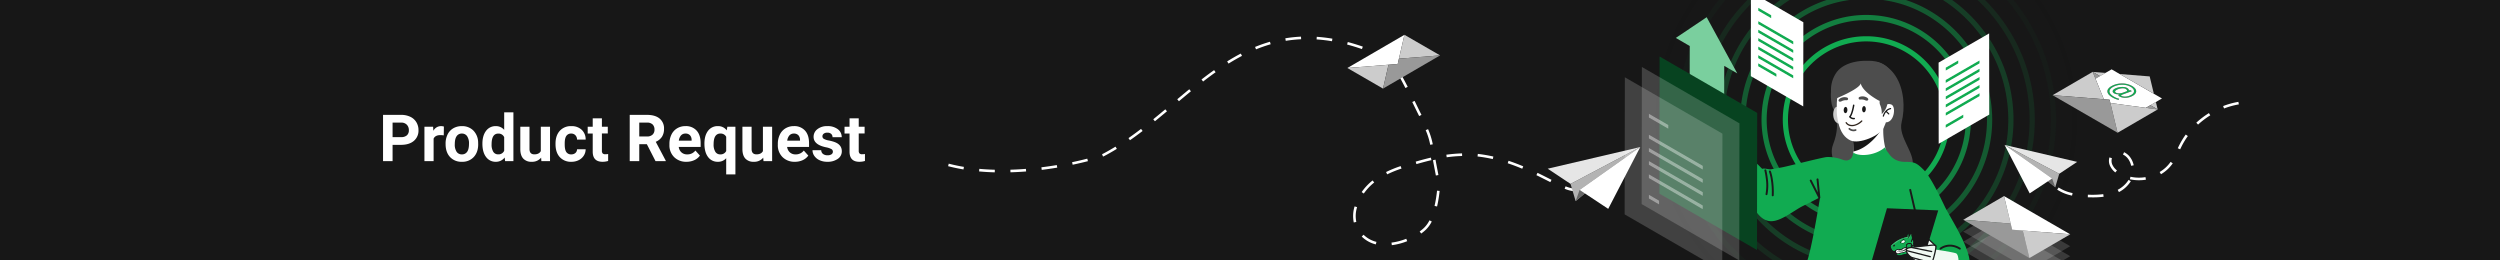 <?xml version="1.0" encoding="UTF-8"?> <svg xmlns="http://www.w3.org/2000/svg" xmlns:xlink="http://www.w3.org/1999/xlink" width="1920" height="200" viewBox="0 0 1920 200"><rect x="0" y="0" width="1920" height="200" fill="#333333" stroke="none"/><defs><clipPath id="clip-Banner_Product_Request"><rect width="1920" height="200"></rect></clipPath></defs><g id="Banner_Product_Request" clip-path="url(#clip-Banner_Product_Request)"><rect width="1920" height="200" fill="#fff"></rect><g id="Group_4845" data-name="Group 4845" transform="translate(1537.423 72.284)"><g id="Group_4844" data-name="Group 4844" transform="translate(0 0)"><path id="Path_3191" data-name="Path 3191" d="M5632.319,210.652l-.487-.484.3-.414a2.194,2.194,0,0,1-1.481-.627c-.8-.8-.55-1.712.746-3.017,1.437-1.447,2.264-1.45,3.431-.289a5.5,5.5,0,0,1,.92,1.151l-.537.436c-.32-.36-.676-.735-.923-.979-.687-.682-1.068-.78-2.24.4-.961.97-1.117,1.451-.629,1.935a1.991,1.991,0,0,0,1.011.5l1.327-1.337.638.635Z" transform="translate(-5630.189 -204.985)" fill="#11ab51"></path><path id="Path_3192" data-name="Path 3192" d="M5638.979,212.853l-.207-.155a3.267,3.267,0,0,0-1.149-.461l-1.542,2.042-.718-.542,2.183-2.891.56.422-.257.474a2.449,2.449,0,0,1,1.574.39l.141.107Z" transform="translate(-5632.177 -207.237)" fill="#11ab51"></path><path id="Path_3193" data-name="Path 3193" d="M5641.3,216.216c-.288.6-.128.854.4,1.185a12.306,12.306,0,0,0,1.147.618l-.239.531a3.968,3.968,0,0,1-1.392-.589c-1.111-.7-1.247-1.416-.515-2.579.764-1.214,1.459-1.335,2.5-.681.993.626,1.162,1.247.724,1.941a.89.89,0,0,1-1.369.36Zm1.371.121c.244.153.4-.021.5-.183.2-.325.145-.537-.323-.832-.524-.331-.8-.278-1.226.355Z" transform="translate(-5634.054 -208.568)" fill="#11ab51"></path><path id="Path_3194" data-name="Path 3194" d="M5647.138,219.628c-.242.615-.062.86.486,1.15a12.515,12.515,0,0,0,1.191.528l-.2.547a3.958,3.958,0,0,1-1.434-.481c-1.162-.614-1.35-1.315-.707-2.529.669-1.267,1.355-1.44,2.439-.868,1.038.548,1.252,1.154.869,1.879a.891.891,0,0,1-1.339.462Zm1.378.017c.255.134.4-.051.485-.22.18-.34.1-.546-.385-.8-.548-.29-.82-.217-1.2.446Z" transform="translate(-5636.308 -209.857)" fill="#11ab51"></path><path id="Path_3195" data-name="Path 3195" d="M5653.7,220.94a2.663,2.663,0,0,1,1.688.06.9.9,0,0,1,.5,1.324l-1.112,2.482-.821-.368,1-2.233c.166-.371.125-.512-.138-.629a2.478,2.478,0,0,0-1.267-.081l-1.031,2.3-.821-.368,1.481-3.305.688.307Z" transform="translate(-5638.455 -210.802)" fill="#11ab51"></path><path id="Path_3196" data-name="Path 3196" d="M5660.693,222.033a3.12,3.12,0,0,1-.381.757,1.831,1.831,0,0,1,1.459-.1c.843.318,1.046.972.568,2.237-.41,1.085-1,1.675-2.269,1.2a5.667,5.667,0,0,1-1.554-.88l1.764-4.667.843.318Zm-1.145,3.029a3.409,3.409,0,0,0,.756.381c.541.2.841.01,1.171-.845.3-.8.286-1.109-.287-1.326a1.547,1.547,0,0,0-.986.062Z" transform="translate(-5641.075 -210.976)" fill="#11ab51"></path><path id="Path_3197" data-name="Path 3197" d="M5669.2,228.258c-.411,1.326-1.022,1.678-2.264,1.295s-1.561-1.023-1.152-2.35,1.03-1.683,2.279-1.3S5669.609,226.931,5669.2,228.258Zm-2.52-.778c-.275.889-.168,1.193.467,1.388s.887,0,1.164-.885.163-1.2-.459-1.394S5666.957,226.583,5666.682,227.48Z" transform="translate(-5643.804 -212.968)" fill="#11ab51"></path><path id="Path_3198" data-name="Path 3198" d="M5673.676,228.1a2.659,2.659,0,0,1,1.673-.227.9.9,0,0,1,.716,1.221l-.674,2.635-.872-.223.606-2.37c.1-.393.036-.525-.243-.6a2.471,2.471,0,0,0-1.26.134l-.626,2.441-.872-.224.9-3.508.729.187Z" transform="translate(-5646.304 -213.594)" fill="#11ab51"></path><path id="Path_3199" data-name="Path 3199" d="M5680.379,231.463c-.054.659.188.843.8.962a12.311,12.311,0,0,0,1.291.163l-.032.581a3.941,3.941,0,0,1-1.509-.047c-1.29-.252-1.672-.87-1.41-2.219.276-1.407.881-1.771,2.084-1.535,1.151.225,1.53.744,1.374,1.549-.125.639-.488.959-1.148.83Zm1.324-.381c.283.055.362-.163.4-.351.074-.377-.057-.554-.6-.66-.608-.119-.848.03-1.015.773Z" transform="translate(-5649.115 -214.329)" fill="#11ab51"></path></g></g><rect id="Rectangle_114" data-name="Rectangle 114" width="1920" height="220.192" fill="#171717"></rect><g id="Group_4923" data-name="Group 4923" transform="translate(650.446 -53.927)"><g id="Group_14246" data-name="Group 14246" transform="translate(0.001 0)"><g id="Group_4846" data-name="Group 4846" transform="translate(622.644 -14.42)"><path id="Ellipse_185" data-name="Ellipse 185" d="M160.167-2a163.247,163.247,0,0,1,32.68,3.3,161.231,161.231,0,0,1,57.991,24.419,162.731,162.731,0,0,1,58.751,71.4,161.554,161.554,0,0,1,9.45,30.464,163.949,163.949,0,0,1,0,65.4,161.458,161.458,0,0,1-24.4,58.03A162.649,162.649,0,0,1,223.291,309.8a161.287,161.287,0,0,1-30.443,9.457,163.62,163.62,0,0,1-65.361,0A161.232,161.232,0,0,1,69.5,294.839a162.731,162.731,0,0,1-58.751-71.4,161.559,161.559,0,0,1-9.45-30.464,163.949,163.949,0,0,1,0-65.4,161.458,161.458,0,0,1,24.4-58.03A162.649,162.649,0,0,1,97.043,10.754,161.287,161.287,0,0,1,127.487,1.3,163.247,163.247,0,0,1,160.167-2Zm0,320.555a159.238,159.238,0,0,0,31.878-3.216A157.23,157.23,0,0,0,248.6,291.526a158.731,158.731,0,0,0,57.307-69.639,157.55,157.55,0,0,0,9.215-29.708,159.952,159.952,0,0,0,0-63.8,157.459,157.459,0,0,0-23.8-56.593,158.65,158.65,0,0,0-69.591-57.347,157.274,157.274,0,0,0-29.687-9.222,159.618,159.618,0,0,0-63.756,0A157.23,157.23,0,0,0,71.736,29.03,158.732,158.732,0,0,0,14.429,98.669a157.547,157.547,0,0,0-9.215,29.708,159.95,159.95,0,0,0,0,63.8,157.458,157.458,0,0,0,23.8,56.593A158.65,158.65,0,0,0,98.6,306.118a157.274,157.274,0,0,0,29.687,9.222A159.238,159.238,0,0,0,160.167,318.555Z" fill="#1a1a1a" opacity="0.03"></path><path id="Ellipse_186" data-name="Ellipse 186" d="M143.815-2A146.786,146.786,0,0,1,173.2.964a144.974,144.974,0,0,1,52.143,21.957,146.322,146.322,0,0,1,52.827,64.2,145.271,145.271,0,0,1,8.5,27.392,147.416,147.416,0,0,1,0,58.809A145.178,145.178,0,0,1,264.726,225.5a146.249,146.249,0,0,1-64.152,52.864,145.022,145.022,0,0,1-27.374,8.5,147.119,147.119,0,0,1-58.77,0,144.974,144.974,0,0,1-52.143-21.957,146.321,146.321,0,0,1-52.827-64.2,145.271,145.271,0,0,1-8.5-27.392,147.416,147.416,0,0,1,0-58.809A145.179,145.179,0,0,1,22.9,62.331,146.248,146.248,0,0,1,87.056,9.468,145.022,145.022,0,0,1,114.43.964,146.786,146.786,0,0,1,143.815-2Zm0,287.828a142.777,142.777,0,0,0,28.582-2.883A140.974,140.974,0,0,0,223.1,261.593a142.321,142.321,0,0,0,51.383-62.44,141.258,141.258,0,0,0,8.263-26.636,143.416,143.416,0,0,0,0-57.206,141.178,141.178,0,0,0-21.338-50.742,142.247,142.247,0,0,0-62.4-51.418A141.012,141.012,0,0,0,172.4,4.883a143.118,143.118,0,0,0-57.165,0A140.976,140.976,0,0,0,64.527,26.235a142.322,142.322,0,0,0-51.383,62.44,141.26,141.26,0,0,0-8.263,26.636,143.416,143.416,0,0,0,0,57.206,141.179,141.179,0,0,0,21.338,50.742,142.247,142.247,0,0,0,62.4,51.418,141.014,141.014,0,0,0,26.617,8.268A142.777,142.777,0,0,0,143.815,285.828Z" transform="translate(16.352 16.363)" fill="#183223" opacity="0.192"></path><path id="Ellipse_187" data-name="Ellipse 187" d="M127.463-2A130.321,130.321,0,0,1,153.552.632a128.718,128.718,0,0,1,46.3,19.495,129.911,129.911,0,0,1,46.9,57,128.977,128.977,0,0,1,7.544,24.32,130.882,130.882,0,0,1,0,52.213,128.9,128.9,0,0,1-19.481,46.327,129.846,129.846,0,0,1-56.958,46.935,128.76,128.76,0,0,1-24.3,7.55,130.618,130.618,0,0,1-52.179,0,128.718,128.718,0,0,1-46.3-19.495,129.911,129.911,0,0,1-46.9-57A128.977,128.977,0,0,1,.63,153.657a130.882,130.882,0,0,1,0-52.213A128.9,128.9,0,0,1,20.111,55.117,129.846,129.846,0,0,1,77.069,8.182a128.76,128.76,0,0,1,24.3-7.55A130.321,130.321,0,0,1,127.463-2Zm0,255.1a126.314,126.314,0,0,0,25.287-2.551,124.718,124.718,0,0,0,44.858-18.89,125.911,125.911,0,0,0,45.458-55.24,124.967,124.967,0,0,0,7.31-23.565,126.881,126.881,0,0,0,0-50.61A124.9,124.9,0,0,0,231.5,57.355a125.846,125.846,0,0,0-55.2-45.49A124.752,124.752,0,0,0,152.75,4.551a126.619,126.619,0,0,0-50.574,0,124.718,124.718,0,0,0-44.858,18.89,125.912,125.912,0,0,0-45.458,55.24,124.968,124.968,0,0,0-7.31,23.565,126.881,126.881,0,0,0,0,50.61,124.9,124.9,0,0,0,18.877,44.89,125.846,125.846,0,0,0,55.2,45.49,124.752,124.752,0,0,0,23.548,7.315A126.314,126.314,0,0,0,127.463,253.1Z" transform="translate(32.704 32.727)" fill="#174a2c" opacity="0.353"></path><path id="Ellipse_188" data-name="Ellipse 188" d="M111.11-2A113.861,113.861,0,0,1,133.9.3a112.462,112.462,0,0,1,40.449,17.033,113.5,113.5,0,0,1,40.978,49.8,112.688,112.688,0,0,1,6.591,21.249,114.346,114.346,0,0,1,0,45.618,112.618,112.618,0,0,1-17.02,40.476,113.445,113.445,0,0,1-49.763,41.006,112.5,112.5,0,0,1-21.235,6.6,114.117,114.117,0,0,1-45.588,0,112.461,112.461,0,0,1-40.449-17.033,113.5,113.5,0,0,1-40.978-49.8A112.687,112.687,0,0,1,.3,134a114.346,114.346,0,0,1,0-45.618A112.618,112.618,0,0,1,17.318,47.9,113.444,113.444,0,0,1,67.082,6.9,112.5,112.5,0,0,1,88.317.3,113.861,113.861,0,0,1,111.11-2Zm0,222.374a109.853,109.853,0,0,0,21.991-2.218,108.463,108.463,0,0,0,39.011-16.428,109.5,109.5,0,0,0,39.534-48.041A108.677,108.677,0,0,0,218,133.195a110.346,110.346,0,0,0,0-44.015A108.618,108.618,0,0,0,201.587,50.14,109.444,109.444,0,0,0,153.58,10.579,108.489,108.489,0,0,0,133.1,4.218a110.118,110.118,0,0,0-43.983,0A108.463,108.463,0,0,0,50.108,20.646,109.5,109.5,0,0,0,10.574,68.687,108.678,108.678,0,0,0,4.217,89.18a110.346,110.346,0,0,0,0,44.015,108.618,108.618,0,0,0,16.417,39.039,109.444,109.444,0,0,0,48.007,39.561,108.49,108.49,0,0,0,20.478,6.361A109.853,109.853,0,0,0,111.11,220.374Z" transform="translate(49.057 49.09)" fill="#166235" opacity="0.515"></path><path id="Ellipse_189" data-name="Ellipse 189" d="M94.758-2a97.4,97.4,0,0,1,19.5,1.967,96.2,96.2,0,0,1,34.6,14.57,97.092,97.092,0,0,1,35.053,42.6,96.4,96.4,0,0,1,5.639,18.177,97.813,97.813,0,0,1,0,39.022,96.339,96.339,0,0,1-14.56,34.625,97.044,97.044,0,0,1-42.569,35.078,96.239,96.239,0,0,1-18.165,5.643,97.617,97.617,0,0,1-39,0,96.2,96.2,0,0,1-34.6-14.57A97.092,97.092,0,0,1,5.6,132.512,96.4,96.4,0,0,1-.034,114.335a97.813,97.813,0,0,1,0-39.022,96.339,96.339,0,0,1,14.56-34.625A97.044,97.044,0,0,1,57.094,5.61,96.239,96.239,0,0,1,75.26-.033,97.4,97.4,0,0,1,94.758-2Zm0,189.647a93.389,93.389,0,0,0,18.7-1.886A92.2,92.2,0,0,0,146.618,171.8a93.091,93.091,0,0,0,33.609-40.841,92.388,92.388,0,0,0,5.4-17.421,93.812,93.812,0,0,0,0-37.419,92.34,92.34,0,0,0-13.956-33.188A93.044,93.044,0,0,0,130.863,9.294a92.232,92.232,0,0,0-17.409-5.408,93.617,93.617,0,0,0-37.392,0A92.2,92.2,0,0,0,42.9,17.851,93.091,93.091,0,0,0,9.289,58.693a92.388,92.388,0,0,0-5.4,17.421,93.812,93.812,0,0,0,0,37.419,92.34,92.34,0,0,0,13.956,33.188,93.044,93.044,0,0,0,40.813,33.632,92.232,92.232,0,0,0,17.409,5.408A93.389,93.389,0,0,0,94.758,187.647Z" transform="translate(65.409 65.454)" fill="#147b3f" opacity="0.677"></path><path id="Ellipse_190" data-name="Ellipse 190" d="M78.406-2a80.938,80.938,0,0,1,16.2,1.635,79.948,79.948,0,0,1,28.755,12.108,80.682,80.682,0,0,1,29.129,35.4,80.11,80.11,0,0,1,4.686,15.106,81.279,81.279,0,0,1,0,32.426,80.06,80.06,0,0,1-12.1,28.774A80.642,80.642,0,0,1,109.7,152.6a79.976,79.976,0,0,1-15.1,4.689,81.117,81.117,0,0,1-32.406,0,79.948,79.948,0,0,1-28.755-12.108,80.682,80.682,0,0,1-29.129-35.4A80.109,80.109,0,0,1-.367,94.673a81.279,81.279,0,0,1,0-32.426,80.06,80.06,0,0,1,12.1-28.774A80.642,80.642,0,0,1,47.107,4.324,79.976,79.976,0,0,1,62.2-.365,80.938,80.938,0,0,1,78.406-2Zm0,156.92a76,76,0,0,0,42.717-13.057,76.682,76.682,0,0,0,27.685-33.642,76.4,76.4,0,0,0-7.044-72.51,76.643,76.643,0,0,0-33.618-27.7,76.261,76.261,0,0,0-72.457,7.049A76.682,76.682,0,0,0,8,48.7a76.4,76.4,0,0,0,7.044,72.51,76.643,76.643,0,0,0,33.618,27.7A75.879,75.879,0,0,0,78.406,154.92Z" transform="translate(81.761 81.817)" fill="#139348" opacity="0.838"></path><path id="Ellipse_191" data-name="Ellipse 191" d="M62.054-2A63.736,63.736,0,0,1,97.869,8.948a64.272,64.272,0,0,1,23.2,28.2,64.048,64.048,0,0,1-5.906,60.787,64.241,64.241,0,0,1-28.18,23.221,63.94,63.94,0,0,1-60.749-5.91,64.272,64.272,0,0,1-23.2-28.2A64.048,64.048,0,0,1,8.94,26.259,64.24,64.24,0,0,1,37.12,3.038,63.618,63.618,0,0,1,62.054-2Zm0,124.193a59.736,59.736,0,0,0,33.575-10.262,60.272,60.272,0,0,0,21.76-26.442A60.048,60.048,0,0,0,111.852,28.5,60.241,60.241,0,0,0,85.428,6.722a59.94,59.94,0,0,0-56.949,5.54A60.272,60.272,0,0,0,6.719,38.7,60.048,60.048,0,0,0,12.255,95.7a60.241,60.241,0,0,0,26.424,21.775A59.639,59.639,0,0,0,62.054,122.193Z" transform="translate(98.113 98.181)" fill="#11ab51"></path></g><g id="Group_4852" data-name="Group 4852" transform="translate(857.283 204.496)"><path id="Path_3200" data-name="Path 3200" d="M5627.623,408.686l-31.348,18.232-50.856-29.38,31.352-18.232Z" transform="translate(-5545.418 -355.499)" fill="#fff" opacity="0.15"></path><path id="Path_3201" data-name="Path 3201" d="M5627.623,393.492l-31.348,18.232-50.856-29.38,31.352-18.232Z" transform="translate(-5545.418 -347.315)" fill="#fff" opacity="0.15"></path><path id="Path_3202" data-name="Path 3202" d="M5627.623,376.846l-31.348,18.232-50.856-29.38,31.352-18.232Z" transform="translate(-5545.418 -338.349)" fill="#fff" opacity="0.15"></path><g id="Group_4851" data-name="Group 4851"><g id="Group_4847" data-name="Group 4847" transform="translate(0 0)"><path id="Path_3203" data-name="Path 3203" d="M5576.77,327.705l5.118,21.13-36.47-2.9Z" transform="translate(-5545.417 -327.705)" fill="#ccc"></path></g><g id="Group_4848" data-name="Group 4848" transform="translate(0 18.232)"><path id="Path_3204" data-name="Path 3204" d="M5591.151,375.473l5.121,21.131-50.855-29.382,36.47,2.9,1.14,4.707Z" transform="translate(-5545.417 -367.223)" fill="#999"></path></g><g id="Group_4849" data-name="Group 4849" transform="translate(31.352)"><path id="Path_3205" data-name="Path 3205" d="M5664.226,357.087l-36.473-2.9-8.124-.646-1.14-4.707-5.118-21.13Z" transform="translate(-5613.372 -327.705)" fill="#fff"></path></g><g id="Group_4850" data-name="Group 4850" transform="translate(45.735 26.483)"><path id="Path_3206" data-name="Path 3206" d="M5644.545,385.105l36.473,2.9-31.353,18.232Z" transform="translate(-5644.545 -385.105)" fill="#ccc"></path></g></g></g><g id="Group_4912" data-name="Group 4912" transform="translate(651.944 100.611)"><g id="Group_4853" data-name="Group 4853" transform="translate(0 25.376)"><path id="Path_3207" data-name="Path 3207" d="M5289.6,253.164l-21.509-26.638s-9.357-14.472-12.958-18.676-5.7-3.6-5.7-2.1,3.3,3.9,4.5,5.7a30.6,30.6,0,0,1,2.4,5.1l-3.9,8.455s3.633,5.274,5.434,6.475a11.94,11.94,0,0,0,3.437,1.6l16.752,30.217Z" transform="translate(-5248.835 -204.622)" fill="#f0f9f2"></path><path id="Path_3207_-_Outline" data-name="Path 3207 - Outline" d="M5278.059,263.8a.5.5,0,0,1-.437-.258l-16.65-30.033a12.829,12.829,0,0,1-3.379-1.606c-1.859-1.24-5.417-6.388-5.568-6.607a.5.5,0,0,1-.042-.493l3.813-8.266a28.848,28.848,0,0,0-2.275-4.806,17.374,17.374,0,0,0-1.95-2.186c-1.355-1.372-2.635-2.667-2.635-3.8a1.538,1.538,0,0,1,1.622-1.627c1.318,0,3.079,1.208,4.958,3.4,3.544,4.138,12.431,17.854,12.983,18.707l21.492,26.618a.5.5,0,0,1-.059.69l-11.543,10.136A.5.5,0,0,1,5278.059,263.8Zm-25.048-38.838c.72,1.024,3.646,5.115,5.137,6.11a11.584,11.584,0,0,0,3.277,1.525.5.5,0,0,1,.32.244l16.451,29.674,10.716-9.41L5267.7,226.84q-.016-.02-.031-.043c-.093-.144-9.38-14.492-12.917-18.622-2.427-2.833-3.827-3.053-4.2-3.053a.553.553,0,0,0-.622.627c0,.718,1.3,2.035,2.347,3.093a17.939,17.939,0,0,1,2.07,2.334,30.621,30.621,0,0,1,2.454,5.21.5.5,0,0,1-.016.38Z" transform="translate(-5248.835 -204.622)" fill="#1a1a1a"></path><path id="Path_3208" data-name="Path 3208" d="M5254.161,218.642l5.7,7.206-5.1,6.905-6.3-3.6Z" transform="translate(-5248.461 -210.01)" fill="#f0f9f2"></path><path id="Path_3208_-_Outline" data-name="Path 3208 - Outline" d="M5254.161,218.142a.5.5,0,0,1,.392.19l5.7,7.206a.5.5,0,0,1,.01.607l-5.1,6.905a.5.5,0,0,1-.65.137l-6.3-3.6a.5.5,0,0,1-.191-.672l5.7-10.508a.5.5,0,0,1,.4-.26Zm5.071,7.716-4.993-6.311-5.105,9.412,5.489,3.139Z" transform="translate(-5248.461 -210.01)" fill="#1a1a1a"></path><path id="Line_321" data-name="Line 321" d="M6.121,4.921a.5.5,0,0,1-.292-.095L-.293.405a.5.5,0,0,1-.113-.7.5.5,0,0,1,.7-.113L6.415,4.016a.5.5,0,0,1-.293.905Z" transform="translate(1.96 15.547)" fill="#1a1a1a"></path><path id="Line_322" data-name="Line 322" d="M5.863,5.465a.5.5,0,0,1-.323-.118L-.323.382a.5.5,0,0,1-.058-.7.5.5,0,0,1,.7-.058L6.187,4.583a.5.5,0,0,1-.323.882Z" transform="translate(3.915 12.538)" fill="#1a1a1a"></path><path id="Path_3209" data-name="Path 3209" d="M5271.3,232.1s-1.132-11.474-5.5-12.937c-1.188-.4-5.629,2.235-7.323,3.889a2.147,2.147,0,0,0-.486,2.472.948.948,0,0,0,1.106.585c1.5-.3,4.344-2.478,4.344-2.478s-1.2,7.206,2.1,9.007" transform="translate(-5252.045 -210.194)" fill="#f0f9f2"></path><path id="Path_3209_-_Outline" data-name="Path 3209 - Outline" d="M5265.547,233.137a.5.5,0,0,1-.239-.061c-2.755-1.5-2.691-6.174-2.495-8.372a12.469,12.469,0,0,1-3.613,1.894,1.446,1.446,0,0,1-1.652-.852,2.659,2.659,0,0,1,.584-3.053,20.426,20.426,0,0,1,3.958-2.794c1.871-1.037,3.172-1.446,3.873-1.212,1.979.663,3.564,3.139,4.71,7.36a40.879,40.879,0,0,1,1.127,6,.5.5,0,0,1-.448.547l-.05,0a.5.5,0,0,1-.5-.451,40.621,40.621,0,0,0-1.1-5.85c-1.039-3.816-2.442-6.12-4.06-6.662-.221-.073-1.144.07-3.071,1.138a19.7,19.7,0,0,0-3.745,2.635,1.653,1.653,0,0,0-.389,1.89c.164.327.337.364.562.319a15.4,15.4,0,0,0,4.138-2.384.5.5,0,0,1,.8.479,19.253,19.253,0,0,0-.181,3.735c.1,1.716.528,3.933,2.028,4.752a.5.5,0,0,1-.24.939Z" transform="translate(-5252.045 -210.194)" fill="#1a1a1a"></path></g><g id="Group_4901" data-name="Group 4901" transform="translate(103.695)"><path id="Path_3210" data-name="Path 3210" d="M5472.833,164.623s8.959,1.111,15.37,11.1,7.342,24.265,4.52,35.451,10.727,23.963,8.289,33.356-25.172,3.362-25.172,3.362Z" transform="translate(-5438.38 -163.874)" fill="#4d4d4d"></path><path id="Path_3211" data-name="Path 3211" d="M5421.914,240.74s1.023,6.692-2.851,16.572,4.151,18.477,4.151,18.477l13.8-4.491-1.943-27.364Z" transform="translate(-5417.31 -193.126)" fill="#4d4d4d"></path><path id="Path_3212" data-name="Path 3212" d="M5416.969,202.009s-1.123,12.639,4.424,16.264,1.388-12.71,1.388-12.71Z" transform="translate(-5416.875 -178.242)" fill="#4d4d4d"></path><path id="Path_3213" data-name="Path 3213" d="M5444.2,268.917c5.041,20.535,24.855,1.717,25.6-5.262a57.374,57.374,0,0,1-2.079-20.32l-23.718,8.4q.083,1.039.167,2.086a92.519,92.519,0,0,1,.418,9.994A48.445,48.445,0,0,1,5444.2,268.917Z" transform="translate(-5427.301 -194.122)" fill="#fff"></path><path id="Path_3214" data-name="Path 3214" d="M5444.7,266.9c12.446-2.725,20.573-15.523,20.573-15.523l-20.992,5.53A92.266,92.266,0,0,1,5444.7,266.9Z" transform="translate(-5427.406 -197.215)" fill="#171717"></path><g id="Group_4859" data-name="Group 4859" transform="translate(1.814 35.219)"><g id="Group_4858" data-name="Group 4858"><g id="Group_4857" data-name="Group 4857"><g id="Group_4856" data-name="Group 4856"><g id="Group_4855" data-name="Group 4855"><g id="Group_4854" data-name="Group 4854"><path id="Path_3215" data-name="Path 3215" d="M5427.521,224.325s-1.4-4.579-5.127-3.573-3.977,13.371,3.093,13.051Z" transform="translate(-5419.821 -220.607)" fill="#ccc"></path></g></g></g></g></g></g><g id="Group_4864" data-name="Group 4864" transform="translate(4.515 11.847)"><g id="Group_4863" data-name="Group 4863"><g id="Group_4862" data-name="Group 4862"><g id="Group_4861" data-name="Group 4861"><g id="Group_4860" data-name="Group 4860"><path id="Path_3216" data-name="Path 3216" d="M5424.227,209.748c.006.521.031,1.076.077,1.662q.07.979.216,2.053c.109.819.249,1.677.415,2.556q.147.8.324,1.611c1.833,8.455,5.367,12.333,9.413,14.31,6.663,3.258,23.179-3.772,25.751-10.031,1.861-4.524,1.832-2.651,2.326-14.838s-4.466-18.889-4.466-18.889c-6.725-7.712-18.748-6.555-26.561-1.457S5424.16,201.309,5424.227,209.748Z" transform="translate(-5424.209 -182.649)" fill="#fff"></path></g></g></g></g></g><path id="Path_3217" data-name="Path 3217" d="M5438.989,242.124a7.741,7.741,0,0,0,2.018.06,12.425,12.425,0,0,0,7.017-3.61.5.5,0,0,0-.732-.688c-.029.03-2.834,2.967-6.378,3.3-3.507.328-4.736-1.877-4.749-1.9a.5.5,0,1,0-.884.477A5.2,5.2,0,0,0,5438.989,242.124Z" transform="translate(-5423.925 -191.968)" fill="#2f241c"></path><g id="Group_4867" data-name="Group 4867" transform="translate(13.548 51.566)"><g id="Group_4866" data-name="Group 4866"><g id="Group_4865" data-name="Group 4865"><path id="Path_3218" data-name="Path 3218" d="M5439.493,248.63a4.118,4.118,0,0,1-.4-.316.665.665,0,0,1,.9-.978,4.259,4.259,0,0,0,4.15.818.665.665,0,0,1,.462,1.247A5.486,5.486,0,0,1,5439.493,248.63Z" transform="translate(-5438.88 -247.159)" fill="#4d4d4d"></path></g></g></g><g id="Group_4872" data-name="Group 4872" transform="translate(14.003 33.606)"><g id="Group_4871" data-name="Group 4871"><g id="Group_4870" data-name="Group 4870"><g id="Group_4869" data-name="Group 4869"><g id="Group_4868" data-name="Group 4868"><path id="Path_3219" data-name="Path 3219" d="M5442.724,229.322a4.443,4.443,0,0,0,.913,0,.567.567,0,0,0-.12-1.128,3.372,3.372,0,0,1-2.565-.834c1.768-2.417,2.722-8.442,2.765-8.714a.567.567,0,0,0-1.121-.175c-.292,1.875-1.367,7.059-2.812,8.523a.568.568,0,0,0-.042.751A4.645,4.645,0,0,0,5442.724,229.322Z" transform="translate(-5439.62 -217.989)" fill="#171717"></path></g></g></g></g></g><g id="Group_4877" data-name="Group 4877" transform="translate(21.343 27.321)"><g id="Group_4876" data-name="Group 4876"><g id="Group_4875" data-name="Group 4875"><g id="Group_4874" data-name="Group 4874"><g id="Group_4873" data-name="Group 4873"><path id="Path_3220" data-name="Path 3220" d="M5452.109,208.27a6.48,6.48,0,0,1,6.033.6c1.6,1.133.662,2.805-1.4,1.986a7.072,7.072,0,0,0-3.9-.634A1.048,1.048,0,0,1,5452.109,208.27Z" transform="translate(-5451.54 -207.78)" fill="#4d4d4d"></path></g></g></g></g></g><g id="Group_4882" data-name="Group 4882" transform="translate(5.904 27.935)"><g id="Group_4881" data-name="Group 4881"><g id="Group_4880" data-name="Group 4880"><g id="Group_4879" data-name="Group 4879"><g id="Group_4878" data-name="Group 4878"><path id="Path_3221" data-name="Path 3221" d="M5433.192,209.133a6.482,6.482,0,0,0-5.99.935c-1.533,1.221-.505,2.838,1.512,1.9a7.081,7.081,0,0,1,3.858-.851A1.048,1.048,0,0,0,5433.192,209.133Z" transform="translate(-5426.465 -208.777)" fill="#4d4d4d"></path></g></g></g></g></g><g id="Group_4888" data-name="Group 4888" transform="translate(40.502 33.182)"><g id="Group_4887" data-name="Group 4887"><g id="Group_4886" data-name="Group 4886"><g id="Group_4885" data-name="Group 4885"><g id="Group_4884" data-name="Group 4884"><g id="Group_4883" data-name="Group 4883"><path id="Path_3222" data-name="Path 3222" d="M5482.657,219.831s2.2-3.792,6.048-2.092,2.081,15.073-5.491,13.558Z" transform="translate(-5482.657 -217.301)" fill="#fff"></path></g></g></g></g></g></g><g id="Group_4889" data-name="Group 4889" transform="translate(37.459 24.438)"><path id="Path_3223" data-name="Path 3223" d="M5479.424,204.069s-2.756,5.45-1.268,8.607a15.411,15.411,0,0,1,1.18,6.9s5.63-4.615,4.245-11.947S5479.424,204.069,5479.424,204.069Z" transform="translate(-5477.715 -203.098)" fill="#4d4d4d"></path></g><g id="Group_4896" data-name="Group 4896" transform="translate(39.854 36.272)"><g id="Group_4895" data-name="Group 4895"><g id="Group_4894" data-name="Group 4894"><g id="Group_4893" data-name="Group 4893"><g id="Group_4892" data-name="Group 4892"><g id="Group_4891" data-name="Group 4891"><g id="Group_4890" data-name="Group 4890"><path id="Path_3224" data-name="Path 3224" d="M5481.619,228.406a.468.468,0,0,0,.334.57.617.617,0,0,0,.1.016.47.47,0,0,0,.47-.351,9.582,9.582,0,0,1,1.624-3.139c.957.861,1.718,1.657,1.729,1.666a.452.452,0,0,0,.32.144.465.465,0,0,0,.354-.789c-.034-.036-.794-.832-1.777-1.716a5.691,5.691,0,0,1,2.927-1.563.467.467,0,0,0-.176-.917C5483.021,223.19,5481.674,228.194,5481.619,228.406Z" transform="translate(-5481.604 -222.319)" fill="#171717"></path></g></g></g></g></g></g></g><g id="Group_4900" data-name="Group 4900" transform="translate(0.107)"><g id="Group_4899" data-name="Group 4899"><g id="Group_4898" data-name="Group 4898"><g id="Group_4897" data-name="Group 4897"><path id="Path_3225" data-name="Path 3225" d="M5444.95,163.434s-16.745-.991-23.843,9.2a23.19,23.19,0,0,0-2.726,20.831s22.716-8.975,21.491-13.345c0,0-.607,5.441,12.989,13.345,8.41,4.889,13.01-9.4,13.01-9.4S5467.777,162.827,5444.95,163.434Z" transform="translate(-5417.049 -163.407)" fill="#4d4d4d"></path></g></g></g></g><path id="Path_3226" data-name="Path 3226" d="M5455.869,222.235c-.051,1.339.551,2.447,1.342,2.478s1.474-1.03,1.525-2.368-.549-2.447-1.342-2.478S5455.921,220.9,5455.869,222.235Z" transform="translate(-5431.86 -185.104)" fill="#171717"></path><path id="Path_3227" data-name="Path 3227" d="M5432.89,223.26c-.051,1.338.55,2.447,1.341,2.478s1.476-1.03,1.527-2.369-.55-2.447-1.342-2.478S5432.941,221.922,5432.89,223.26Z" transform="translate(-5423.029 -185.498)" fill="#171717"></path></g><g id="Group_4903" data-name="Group 4903" transform="translate(110.464 172.703)"><g id="Group_4902" data-name="Group 4902"><path id="Path_3228" data-name="Path 3228" d="M5432.046,443.9c-.387.48-2.442,3.05-4.176,5.077Z" transform="translate(-5427.87 -443.903)" fill="#171717"></path></g></g><g id="Group_4904" data-name="Group 4904" transform="translate(81.558 169.403)"><path id="Path_3229" data-name="Path 3229" d="M5381.59,459.031s-1.312,27.961-.255,46.658,4.23,29.537,4.23,29.537l38.427,1.058,1.41-27.421,4.935,27.068,44.771-.353s-3.878-10.488-3.878-31.654,2.821-33.514,2.468-43.744-14.1-18.344-38.778-21.166-45.123,7.761-49,11.994S5381.59,459.031,5381.59,459.031Z" transform="translate(-5380.923 -438.544)" fill="#0a602e"></path><path id="Path_3230" data-name="Path 3230" d="M5448.388,452.971s-5.225,13.941-4.354,16.119,5.659,2.614,5.659,2.614l.524-17.046s5.571,15.3,7.747,14.868,4.353-1.742,3.482-5.227-12.624-13.5-12.624-13.5Z" transform="translate(-5405.138 -443.251)" fill="#11ab51"></path></g><g id="Group_4906" data-name="Group 4906" transform="translate(29.224 66.406)"><g id="Group_4905" data-name="Group 4905"><path id="Path_3231" data-name="Path 3231" d="M5457.989,316.959c-3.534-7.307-10.836-22.865-16.254-28.286s-7.093-6.2-14.4-6.2-10.654-3.8-12.436-6.4c-.485-.707-2.657-3.245-2.849-4.805-8.073,6.974-20.67,7.1-24.354,4.059-.514,2.35-1.021,3.763-1.858,4.533-1.3,1.2-3.012,2.221-6.535.948a30.326,30.326,0,0,0-12.007-2.028c-3.3.236-28.974,6.836-33.685,7.778s-8.245,1.414-9.188,1.65-5.181-.943-6.123-.471-1.885-1.65-5.183-4.243-5.653-4.714-5.653-4.714l-11.543,10.136,1.885,3.771s-.471,6.6,1.649,10.136,5.888,6.364,9.658,12.022,7.773,13.2,15.546,13.2,17.667-8.486,24.5-11.786,12.957-6.6,12.957-6.6-6.832,43.372-10.835,51.387-12.956,17.915-10.836,22.865,4.947,10.843,8.48,10.843,41.694-11.55,48.76-11.55,38.867,13.672,42.4,15.558c0,0-.706,3.771,1.414,3.771s5.418-3.064,6.832-7.543-5.183-16.971-5.89-25.222-4.476-37.008-4.476-37.008,10.365,28.758,11.778,33.236,8.245,10.136,14.134,9.193,15.311-6.129,12.719-19.094S5461.522,324.266,5457.989,316.959Z" transform="translate(-5295.924 -271.261)" fill="#11ab51"></path><path id="Line_323" data-name="Line 323" d="M5.759,25.811a.75.75,0,0,1-.73-.582L-.731.168a.75.75,0,0,1,.563-.9.75.75,0,0,1,.9.563l5.76,25.061a.751.751,0,0,1-.732.918Z" transform="translate(135.442 32.758)" fill="#1a1a1a"></path><path id="Path_3232" data-name="Path 3232" d="M5343.043,320.549h-.028a.75.75,0,0,1-.722-.777,59.8,59.8,0,0,0-.9-13.334,28.663,28.663,0,0,0-1.223-4.657.75.75,0,0,1,1.393-.556,29.273,29.273,0,0,1,1.292,4.874,61.245,61.245,0,0,1,.938,13.729A.75.75,0,0,1,5343.043,320.549Z" transform="translate(-5313.196 -282.882)" fill="#1a1a1a"></path><path id="Path_3233" data-name="Path 3233" d="M5336.081,319.134a.75.75,0,0,1-.732-.913,37.409,37.409,0,0,0,.205-11.836,56.048,56.048,0,0,0-1.071-6.116.75.75,0,1,1,1.455-.364,56.474,56.474,0,0,1,1.105,6.3,37.374,37.374,0,0,1-.23,12.342A.75.75,0,0,1,5336.081,319.134Z" transform="translate(-5311.022 -282.339)" fill="#1a1a1a"></path><path id="Path_3234" data-name="Path 3234" d="M5568.489,397.027a.747.747,0,0,1-.4-.116,13.881,13.881,0,0,0-5.461-2.09,11.74,11.74,0,0,0-4.4.209,11.457,11.457,0,0,0-4.074,1.834.75.75,0,0,1-.936-1.172,12.716,12.716,0,0,1,4.589-2.1,13.238,13.238,0,0,1,4.981-.26,15.353,15.353,0,0,1,6.1,2.314.75.75,0,0,1-.4,1.384Z" transform="translate(-5394.981 -318.411)" fill="#1a1a1a"></path><path id="Path_3235" data-name="Path 3235" d="M5398.4,326.126a.751.751,0,0,1-.669-.412l-6.624-13.1a.75.75,0,0,1,1.339-.677l4.806,9.5-1-9.962a.75.75,0,1,1,1.492-.15l1.4,13.968a.75.75,0,0,1-.746.825Z" transform="translate(-5332.758 -286.689)" fill="#1a1a1a"></path><path id="Path_3236" data-name="Path 3236" d="M5435.026,449.052a.766.766,0,0,1-.11-.008c-.044-.007-4.511-.66-9.184-1.251-8.435-1.067-10.212-1.009-10.586-.934a.75.75,0,0,1-.294-1.471c.365-.073,1.481-.3,11.071.917,4.688.593,9.167,1.248,9.211,1.255a.75.75,0,0,1-.108,1.492Z" transform="translate(-5341.684 -338.44)" fill="#1a1a1a"></path></g></g><g id="Group_4911" data-name="Group 4911" transform="translate(130.812 113.252)"><path id="Path_3237" data-name="Path 3237" d="M5541.977,398.561s14.319,2.114,16.9,3.054,2.817,11.041,0,14.565-6.1,2.114-10.329.47-12.207-9.867-12.207-9.867Z" transform="translate(-5489.902 -367.027)" fill="#f0f9f2"></path><path id="Path_3238" data-name="Path 3238" d="M5542.211,389.819l-7.746-7.282-1.173,5.168,2.817,3.994Z" transform="translate(-5488.731 -360.869)" fill="#f0f9f2"></path><path id="Path_3238_-_Outline" data-name="Path 3238 - Outline" d="M5536.109,392.2a.5.5,0,0,1-.409-.212l-2.817-3.994a.5.5,0,0,1-.079-.4l1.173-5.168a.5.5,0,0,1,.83-.254l7.746,7.282a.5.5,0,0,1-.2.842l-6.1,1.879A.5.5,0,0,1,5536.109,392.2Zm-2.28-4.6,2.48,3.515,4.933-1.519-6.483-6.095Z" transform="translate(-5488.731 -360.869)" fill="#1a1a1a"></path><path id="Path_3239" data-name="Path 3239" d="M5476.895,347.345l-15.977,55.193,39.282-.339,16.083-53.211h0Z" transform="translate(-5460.918 -347.345)" fill="#171717"></path><g id="Group_4909" data-name="Group 4909" transform="translate(18.637 18.345)"><g id="Group_4907" data-name="Group 4907" transform="translate(0.363 0.887)"><path id="Path_3240" data-name="Path 3240" d="M5519.637,399.509h0l0,.013h0a.905.905,0,0,1-1.041.507c-.375-.15-.446-.553-.127-.733a1.1,1.1,0,0,0,.341-.538,1.392,1.392,0,0,1,.376-.585.36.36,0,0,1,.052-.039c.595-.288.752.352.581.967A2.328,2.328,0,0,1,5519.637,399.509Z" transform="translate(-5501.956 -386.068)" fill="#11ab51"></path><path id="Path_3241" data-name="Path 3241" d="M5519.373,395.785a1.85,1.85,0,0,0-.408.175c-.185.107-.09.076-.47-.323-.41-.193-.47-.532-.044-1.1.05-.063.092-.114.125-.16.319-.352.428-.174.681.114a3.048,3.048,0,0,0,.4.394C5519.922,395.1,5519.717,395.727,5519.373,395.785Z" transform="translate(-5501.916 -384.578)" fill="#11ab51"></path><path id="Path_3242" data-name="Path 3242" d="M5505.417,399.687c-1.869.386-4.471,1.521-6.21.393-.333-.313-.37-.575-.1-.514a.463.463,0,0,1,.094.03,58.237,58.237,0,0,0,6.6-1.6c.442-.169.734-.225.973-.826.312-.783.235-1.81-.141-1.96-.155-.062-.159-.146-.02-.286a1.4,1.4,0,0,0,.409-.579.84.84,0,0,0-.115-.541,1.468,1.468,0,0,1,.6-1.816,6.375,6.375,0,0,1,2.4.059c.3.121.291.7-.041,1.154-.181.249-.132.389.288.932a7.082,7.082,0,0,1,.666,1C5511.345,397.876,5507.647,399.167,5505.417,399.687Z" transform="translate(-5494.525 -383.7)" fill="#11ab51"></path><path id="Path_3243" data-name="Path 3243" d="M5508.594,387.686a.525.525,0,0,0-.189.1,1.169,1.169,0,0,0-.379.441c-.311.692-.42.567-.192-.212a2.51,2.51,0,0,0,.164-.826,4.315,4.315,0,0,0-.791-.5,1.807,1.807,0,0,0-1.752-.167c-1.674.366-2.157.916-1.815,2.109a1.926,1.926,0,0,1,.1.848c-.075.187-.713.36-1.719.461-1.282.38-2.188,1.638-3.7,1.3-.636-.037-1.327-.051-1.536-.036a8.189,8.189,0,0,0-2.065,1.29c-1.706.354-2.98-1.451-2.941-3.482,0-.141.01-.273.021-.411,4.362-4.422,8.077-5.871,13.795-7.173a1.985,1.985,0,0,1-.48.715c-.041.044-.081.073-.118.11h0c-.268.276-.3.516-.077.606a.141.141,0,0,0,.054.014c.308.033.772-.659,2.041-2.979.25-.456.3-.538.411-.353.018.03.043.078.07.125a15.1,15.1,0,0,1,.31,1.571,4.3,4.3,0,0,1-.235,3.092c-.367.919-.384,1.4-.05,1.255a2.289,2.289,0,0,0,.411-.691c.194-.432.4-1.13.526-1.079.059.023.121.168.182.372a6.177,6.177,0,0,1,.195,2.237,1.364,1.364,0,0,0,.005.737C5508.964,387.564,5508.959,387.577,5508.594,387.686Z" transform="translate(-5491.778 -378.916)" fill="#11ab51"></path><path id="Path_3244" data-name="Path 3244" d="M5511.763,381.231c-.129-.052.143-.715.755-1.858l.42-.792.051.755a3.276,3.276,0,0,0,.205,1.026C5513.3,380.952,5512.227,381.1,5511.763,381.231Z" transform="translate(-5499.446 -378.582)" fill="#11ab51"></path></g><path id="Path_3245" data-name="Path 3245" d="M5507.429,383.977c-.092.023-.182.062-.274.086.072-.031.133-.052.237-.086A.04.04,0,0,1,5507.429,383.977Z" transform="translate(-5497.324 -379.766)" fill="#87d050"></path><path id="Path_3246" data-name="Path 3246" d="M5495.722,387.777c-.115-.256-.278-.448-.385-.424a2.768,2.768,0,0,0-.978,1.1c-.11.278.017.389.3.278a1.157,1.157,0,0,1,.554.019C5495.719,388.877,5495.986,388.377,5495.722,387.777Zm7.561-3.933c-.155-.062-.4-.241-.332-.409.193-.485.105-.49-.633-.1a3.212,3.212,0,0,0-.772.487,6.964,6.964,0,0,1-.813.822c-.766.7-1.045,1.12-.929,1.392.038.075.19.068.339-.022,1.151-.276,1.547,1.531,3.511-.594C5503.911,384.769,5503.735,384.025,5503.283,383.844ZM5501.106,386c-.53-.212-.607-.414-.4-.663.521-.647,1.532-1.345,1.841-1.275.561.134.955.142.872.933S5502.034,386.359,5501.106,386Zm2.176-2.153c-.155-.062-.4-.241-.332-.409.193-.485.105-.49-.633-.1a3.212,3.212,0,0,0-.772.487,6.964,6.964,0,0,1-.813.822c-.766.7-1.045,1.12-.929,1.392.038.075.19.068.339-.022,1.151-.276,1.547,1.531,3.511-.594C5503.911,384.769,5503.735,384.025,5503.283,383.844ZM5501.106,386c-.53-.212-.607-.414-.4-.663.521-.647,1.532-1.345,1.841-1.275.561.134.955.142.872.933S5502.034,386.359,5501.106,386Zm-5.384,1.78c-.115-.256-.278-.448-.385-.424a2.768,2.768,0,0,0-.978,1.1c-.11.278.017.389.3.278a1.157,1.157,0,0,1,.554.019C5495.719,388.877,5495.986,388.377,5495.722,387.777Zm0,0c-.115-.256-.278-.448-.385-.424a2.768,2.768,0,0,0-.978,1.1c-.11.278.017.389.3.278a1.157,1.157,0,0,1,.554.019C5495.719,388.877,5495.986,388.377,5495.722,387.777Zm7.561-3.933c-.155-.062-.4-.241-.332-.409.193-.485.105-.49-.633-.1a3.212,3.212,0,0,0-.772.487,6.964,6.964,0,0,1-.813.822c-.766.7-1.045,1.12-.929,1.392.038.075.19.068.339-.022,1.151-.276,1.547,1.531,3.511-.594C5503.911,384.769,5503.735,384.025,5503.283,383.844ZM5501.106,386c-.53-.212-.607-.414-.4-.663.521-.647,1.532-1.345,1.841-1.275.561.134.955.142.872.933S5502.034,386.359,5501.106,386Zm2.176-2.153c-.155-.062-.4-.241-.332-.409.193-.485.105-.49-.633-.1a3.212,3.212,0,0,0-.772.487,6.964,6.964,0,0,1-.813.822c-.766.7-1.045,1.12-.929,1.392.038.075.19.068.339-.022,1.151-.276,1.547,1.531,3.511-.594C5503.911,384.769,5503.735,384.025,5503.283,383.844ZM5501.106,386c-.53-.212-.607-.414-.4-.663.521-.647,1.532-1.345,1.841-1.275.561.134.955.142.872.933S5502.034,386.359,5501.106,386Zm-5.384,1.78c-.115-.256-.278-.448-.385-.424a2.768,2.768,0,0,0-.978,1.1c-.11.278.017.389.3.278a1.157,1.157,0,0,1,.554.019C5495.719,388.877,5495.986,388.377,5495.722,387.777Zm0,0c-.115-.256-.278-.448-.385-.424a2.768,2.768,0,0,0-.978,1.1c-.11.278.017.389.3.278a1.157,1.157,0,0,1,.554.019C5495.719,388.877,5495.986,388.377,5495.722,387.777Zm7.561-3.933c-.155-.062-.4-.241-.332-.409.193-.485.105-.49-.633-.1a3.212,3.212,0,0,0-.772.487,6.964,6.964,0,0,1-.813.822c-.766.7-1.045,1.12-.929,1.392.038.075.19.068.339-.022,1.151-.276,1.547,1.531,3.511-.594C5503.911,384.769,5503.735,384.025,5503.283,383.844ZM5501.106,386c-.53-.212-.607-.414-.4-.663.521-.647,1.532-1.345,1.841-1.275.561.134.955.142.872.933S5502.034,386.359,5501.106,386Zm2.176-2.153c-.155-.062-.4-.241-.332-.409.193-.485.105-.49-.633-.1a3.212,3.212,0,0,0-.772.487,6.964,6.964,0,0,1-.813.822c-.766.7-1.045,1.12-.929,1.392.038.075.19.068.339-.022,1.151-.276,1.547,1.531,3.511-.594C5503.911,384.769,5503.735,384.025,5503.283,383.844ZM5501.106,386c-.53-.212-.607-.414-.4-.663.521-.647,1.532-1.345,1.841-1.275.561.134.955.142.872.933S5502.034,386.359,5501.106,386Zm-5.384,1.78c-.115-.256-.278-.448-.385-.424a2.768,2.768,0,0,0-.978,1.1c-.11.278.017.389.3.278a1.157,1.157,0,0,1,.554.019C5495.719,388.877,5495.986,388.377,5495.722,387.777Zm0,0c-.115-.256-.278-.448-.385-.424a2.768,2.768,0,0,0-.978,1.1c-.11.278.017.389.3.278a1.157,1.157,0,0,1,.554.019C5495.719,388.877,5495.986,388.377,5495.722,387.777Zm7.561-3.933c-.155-.062-.4-.241-.332-.409.193-.485.105-.49-.633-.1a3.212,3.212,0,0,0-.772.487,6.964,6.964,0,0,1-.813.822c-.766.7-1.045,1.12-.929,1.392.038.075.19.068.339-.022,1.151-.276,1.547,1.531,3.511-.594C5503.911,384.769,5503.735,384.025,5503.283,383.844ZM5501.106,386c-.53-.212-.607-.414-.4-.663.521-.647,1.532-1.345,1.841-1.275.561.134.955.142.872.933S5502.034,386.359,5501.106,386Zm2.176-2.153c-.155-.062-.4-.241-.332-.409.193-.485.105-.49-.633-.1a3.212,3.212,0,0,0-.772.487,6.964,6.964,0,0,1-.813.822c-.766.7-1.045,1.12-.929,1.392.038.075.19.068.339-.022,1.151-.276,1.547,1.531,3.511-.594C5503.911,384.769,5503.735,384.025,5503.283,383.844ZM5501.106,386c-.53-.212-.607-.414-.4-.663.521-.647,1.532-1.345,1.841-1.275.561.134.955.142.872.933S5502.034,386.359,5501.106,386Zm-5.384,1.78c-.115-.256-.278-.448-.385-.424a2.768,2.768,0,0,0-.978,1.1c-.11.278.017.389.3.278a1.157,1.157,0,0,1,.554.019C5495.719,388.877,5495.986,388.377,5495.722,387.777Zm0,0c-.115-.256-.278-.448-.385-.424a2.768,2.768,0,0,0-.978,1.1c-.11.278.017.389.3.278a1.157,1.157,0,0,1,.554.019C5495.719,388.877,5495.986,388.377,5495.722,387.777Zm7.561-3.933c-.155-.062-.4-.241-.332-.409.193-.485.105-.49-.633-.1a3.212,3.212,0,0,0-.772.487,6.964,6.964,0,0,1-.813.822c-.766.7-1.045,1.12-.929,1.392.038.075.19.068.339-.022,1.151-.276,1.547,1.531,3.511-.594C5503.911,384.769,5503.735,384.025,5503.283,383.844ZM5501.106,386c-.53-.212-.607-.414-.4-.663.521-.647,1.532-1.345,1.841-1.275.561.134.955.142.872.933S5502.034,386.359,5501.106,386Zm2.176-2.153c-.155-.062-.4-.241-.332-.409.193-.485.105-.49-.633-.1a3.212,3.212,0,0,0-.772.487,6.964,6.964,0,0,1-.813.822c-.766.7-1.045,1.12-.929,1.392.038.075.19.068.339-.022,1.151-.276,1.547,1.531,3.511-.594C5503.911,384.769,5503.735,384.025,5503.283,383.844ZM5501.106,386c-.53-.212-.607-.414-.4-.663.521-.647,1.532-1.345,1.841-1.275.561.134.955.142.872.933S5502.034,386.359,5501.106,386Zm-5.384,1.78c-.115-.256-.278-.448-.385-.424a2.768,2.768,0,0,0-.978,1.1c-.11.278.017.389.3.278a1.157,1.157,0,0,1,.554.019C5495.719,388.877,5495.986,388.377,5495.722,387.777Zm0,0c-.115-.256-.278-.448-.385-.424a2.768,2.768,0,0,0-.978,1.1c-.11.278.017.389.3.278a1.157,1.157,0,0,1,.554.019C5495.719,388.877,5495.986,388.377,5495.722,387.777Zm7.561-3.933c-.155-.062-.4-.241-.332-.409.193-.485.105-.49-.633-.1a3.212,3.212,0,0,0-.772.487,6.964,6.964,0,0,1-.813.822c-.766.7-1.045,1.12-.929,1.392.038.075.19.068.339-.022,1.151-.276,1.547,1.531,3.511-.594C5503.911,384.769,5503.735,384.025,5503.283,383.844ZM5501.106,386c-.53-.212-.607-.414-.4-.663.521-.647,1.532-1.345,1.841-1.275.561.134.955.142.872.933S5502.034,386.359,5501.106,386Zm4.86-3.945Zm2.041-3.091.035-.032C5508.036,378.926,5508.025,378.937,5508.007,378.96Zm-12.285,8.817c-.115-.256-.278-.448-.385-.424a2.768,2.768,0,0,0-.978,1.1c-.11.278.017.389.3.278a1.157,1.157,0,0,1,.554.019C5495.719,388.877,5495.986,388.377,5495.722,387.777Zm7.561-3.933c-.155-.062-.4-.241-.332-.409.193-.485.105-.49-.633-.1a3.212,3.212,0,0,0-.772.487,6.964,6.964,0,0,1-.813.822c-.766.7-1.045,1.12-.929,1.392.038.075.19.068.339-.022,1.151-.276,1.547,1.531,3.511-.594C5503.911,384.769,5503.735,384.025,5503.283,383.844ZM5501.106,386c-.53-.212-.607-.414-.4-.663.521-.647,1.532-1.345,1.841-1.275.561.134.955.142.872.933S5502.034,386.359,5501.106,386Zm2.176-2.153c-.155-.062-.4-.241-.332-.409.193-.485.105-.49-.633-.1a3.212,3.212,0,0,0-.772.487,6.964,6.964,0,0,1-.813.822c-.766.7-1.045,1.12-.929,1.392.038.075.19.068.339-.022,1.151-.276,1.547,1.531,3.511-.594C5503.911,384.769,5503.735,384.025,5503.283,383.844ZM5501.106,386c-.53-.212-.607-.414-.4-.663.521-.647,1.532-1.345,1.841-1.275.561.134.955.142.872.933S5502.034,386.359,5501.106,386Zm-5.384,1.78c-.115-.256-.278-.448-.385-.424a2.768,2.768,0,0,0-.978,1.1c-.11.278.017.389.3.278a1.157,1.157,0,0,1,.554.019C5495.719,388.877,5495.986,388.377,5495.722,387.777Zm0,0c-.115-.256-.278-.448-.385-.424a2.768,2.768,0,0,0-.978,1.1c-.11.278.017.389.3.278a1.157,1.157,0,0,1,.554.019C5495.719,388.877,5495.986,388.377,5495.722,387.777Zm7.561-3.933c-.155-.062-.4-.241-.332-.409.193-.485.105-.49-.633-.1a3.212,3.212,0,0,0-.772.487,6.964,6.964,0,0,1-.813.822c-.766.7-1.045,1.12-.929,1.392.038.075.19.068.339-.022,1.151-.276,1.547,1.531,3.511-.594C5503.911,384.769,5503.735,384.025,5503.283,383.844ZM5501.106,386c-.53-.212-.607-.414-.4-.663.521-.647,1.532-1.345,1.841-1.275.561.134.955.142.872.933S5502.034,386.359,5501.106,386Zm2.176-2.153c-.155-.062-.4-.241-.332-.409.193-.485.105-.49-.633-.1a3.212,3.212,0,0,0-.772.487,6.964,6.964,0,0,1-.813.822c-.766.7-1.045,1.12-.929,1.392.038.075.19.068.339-.022,1.151-.276,1.547,1.531,3.511-.594C5503.911,384.769,5503.735,384.025,5503.283,383.844ZM5501.106,386c-.53-.212-.607-.414-.4-.663.521-.647,1.532-1.345,1.841-1.275.561.134.955.142.872.933S5502.034,386.359,5501.106,386Zm-5.384,1.78c-.115-.256-.278-.448-.385-.424a2.768,2.768,0,0,0-.978,1.1c-.11.278.017.389.3.278a1.157,1.157,0,0,1,.554.019C5495.719,388.877,5495.986,388.377,5495.722,387.777Zm0,0c-.115-.256-.278-.448-.385-.424a2.768,2.768,0,0,0-.978,1.1c-.11.278.017.389.3.278a1.157,1.157,0,0,1,.554.019C5495.719,388.877,5495.986,388.377,5495.722,387.777Zm7.561-3.933c-.155-.062-.4-.241-.332-.409.193-.485.105-.49-.633-.1a3.212,3.212,0,0,0-.772.487,6.964,6.964,0,0,1-.813.822c-.766.7-1.045,1.12-.929,1.392.038.075.19.068.339-.022,1.151-.276,1.547,1.531,3.511-.594C5503.911,384.769,5503.735,384.025,5503.283,383.844ZM5501.106,386c-.53-.212-.607-.414-.4-.663.521-.647,1.532-1.345,1.841-1.275.561.134.955.142.872.933S5502.034,386.359,5501.106,386Zm2.176-2.153c-.155-.062-.4-.241-.332-.409.193-.485.105-.49-.633-.1a3.212,3.212,0,0,0-.772.487,6.964,6.964,0,0,1-.813.822c-.766.7-1.045,1.12-.929,1.392.038.075.19.068.339-.022,1.151-.276,1.547,1.531,3.511-.594C5503.911,384.769,5503.735,384.025,5503.283,383.844ZM5501.106,386c-.53-.212-.607-.414-.4-.663.521-.647,1.532-1.345,1.841-1.275.561.134.955.142.872.933S5502.034,386.359,5501.106,386Zm-5.384,1.78c-.115-.256-.278-.448-.385-.424a2.768,2.768,0,0,0-.978,1.1c-.11.278.017.389.3.278a1.157,1.157,0,0,1,.554.019C5495.719,388.877,5495.986,388.377,5495.722,387.777Zm0,0c-.115-.256-.278-.448-.385-.424a2.768,2.768,0,0,0-.978,1.1c-.11.278.017.389.3.278a1.157,1.157,0,0,1,.554.019C5495.719,388.877,5495.986,388.377,5495.722,387.777Zm7.561-3.933c-.155-.062-.4-.241-.332-.409.193-.485.105-.49-.633-.1a3.212,3.212,0,0,0-.772.487,6.964,6.964,0,0,1-.813.822c-.766.7-1.045,1.12-.929,1.392.038.075.19.068.339-.022,1.151-.276,1.547,1.531,3.511-.594C5503.911,384.769,5503.735,384.025,5503.283,383.844ZM5501.106,386c-.53-.212-.607-.414-.4-.663.521-.647,1.532-1.345,1.841-1.275.561.134.955.142.872.933S5502.034,386.359,5501.106,386Zm2.176-2.153c-.155-.062-.4-.241-.332-.409.193-.485.105-.49-.633-.1a3.212,3.212,0,0,0-.772.487,6.964,6.964,0,0,1-.813.822c-.766.7-1.045,1.12-.929,1.392.038.075.19.068.339-.022,1.151-.276,1.547,1.531,3.511-.594C5503.911,384.769,5503.735,384.025,5503.283,383.844ZM5501.106,386c-.53-.212-.607-.414-.4-.663.521-.647,1.532-1.345,1.841-1.275.561.134.955.142.872.933S5502.034,386.359,5501.106,386Zm-5.384,1.78c-.115-.256-.278-.448-.385-.424a2.768,2.768,0,0,0-.978,1.1c-.11.278.017.389.3.278a1.157,1.157,0,0,1,.554.019C5495.719,388.877,5495.986,388.377,5495.722,387.777Zm0,0c-.115-.256-.278-.448-.385-.424a2.768,2.768,0,0,0-.978,1.1c-.11.278.017.389.3.278a1.157,1.157,0,0,1,.554.019C5495.719,388.877,5495.986,388.377,5495.722,387.777Zm7.561-3.933c-.155-.062-.4-.241-.332-.409.193-.485.105-.49-.633-.1a3.212,3.212,0,0,0-.772.487,6.964,6.964,0,0,1-.813.822c-.766.7-1.045,1.12-.929,1.392.038.075.19.068.339-.022,1.151-.276,1.547,1.531,3.511-.594C5503.911,384.769,5503.735,384.025,5503.283,383.844ZM5501.106,386c-.53-.212-.607-.414-.4-.663.521-.647,1.532-1.345,1.841-1.275.561.134.955.142.872.933S5502.034,386.359,5501.106,386Zm2.176-2.153c-.155-.062-.4-.241-.332-.409.193-.485.105-.49-.633-.1a3.212,3.212,0,0,0-.772.487,6.964,6.964,0,0,1-.813.822c-.766.7-1.045,1.12-.929,1.392.038.075.19.068.339-.022,1.151-.276,1.547,1.531,3.511-.594C5503.911,384.769,5503.735,384.025,5503.283,383.844ZM5501.106,386c-.53-.212-.607-.414-.4-.663.521-.647,1.532-1.345,1.841-1.275.561.134.955.142.872.933S5502.034,386.359,5501.106,386Zm-5.384,1.78c-.115-.256-.278-.448-.385-.424a2.768,2.768,0,0,0-.978,1.1c-.11.278.017.389.3.278a1.157,1.157,0,0,1,.554.019C5495.719,388.877,5495.986,388.377,5495.722,387.777Zm0,0c-.115-.256-.278-.448-.385-.424a2.768,2.768,0,0,0-.978,1.1c-.11.278.017.389.3.278a1.157,1.157,0,0,1,.554.019C5495.719,388.877,5495.986,388.377,5495.722,387.777Zm7.561-3.933c-.155-.062-.4-.241-.332-.409.193-.485.105-.49-.633-.1a3.212,3.212,0,0,0-.772.487,6.964,6.964,0,0,1-.813.822c-.766.7-1.045,1.12-.929,1.392.038.075.19.068.339-.022,1.151-.276,1.547,1.531,3.511-.594C5503.911,384.769,5503.735,384.025,5503.283,383.844ZM5501.106,386c-.53-.212-.607-.414-.4-.663.521-.647,1.532-1.345,1.841-1.275.561.134.955.142.872.933S5502.034,386.359,5501.106,386Zm2.176-2.153c-.155-.062-.4-.241-.332-.409.193-.485.105-.49-.633-.1a3.212,3.212,0,0,0-.772.487,6.964,6.964,0,0,1-.813.822c-.766.7-1.045,1.12-.929,1.392.038.075.19.068.339-.022,1.151-.276,1.547,1.531,3.511-.594C5503.911,384.769,5503.735,384.025,5503.283,383.844ZM5501.106,386c-.53-.212-.607-.414-.4-.663.521-.647,1.532-1.345,1.841-1.275.561.134.955.142.872.933S5502.034,386.359,5501.106,386Zm-5.384,1.78c-.115-.256-.278-.448-.385-.424a2.768,2.768,0,0,0-.978,1.1c-.11.278.017.389.3.278a1.157,1.157,0,0,1,.554.019C5495.719,388.877,5495.986,388.377,5495.722,387.777Zm7.561-3.933c-.155-.062-.4-.241-.332-.409.193-.485.105-.49-.633-.1a3.212,3.212,0,0,0-.772.487,6.964,6.964,0,0,1-.813.822c-.766.7-1.045,1.12-.929,1.392.038.075.19.068.339-.022,1.151-.276,1.547,1.531,3.511-.594C5503.911,384.769,5503.735,384.025,5503.283,383.844ZM5501.106,386c-.53-.212-.607-.414-.4-.663.521-.647,1.532-1.345,1.841-1.275.561.134.955.142.872.933S5502.034,386.359,5501.106,386Zm-5.384,1.78c-.115-.256-.278-.448-.385-.424a2.768,2.768,0,0,0-.978,1.1c-.11.278.017.389.3.278a1.157,1.157,0,0,1,.554.019C5495.719,388.877,5495.986,388.377,5495.722,387.777Zm0,0c-.115-.256-.278-.448-.385-.424a2.768,2.768,0,0,0-.978,1.1c-.11.278.017.389.3.278a1.157,1.157,0,0,1,.554.019C5495.719,388.877,5495.986,388.377,5495.722,387.777Zm7.561-3.933c-.155-.062-.4-.241-.332-.409.193-.485.105-.49-.633-.1a3.212,3.212,0,0,0-.772.487,6.964,6.964,0,0,1-.813.822c-.766.7-1.045,1.12-.929,1.392.038.075.19.068.339-.022,1.151-.276,1.547,1.531,3.511-.594C5503.911,384.769,5503.735,384.025,5503.283,383.844ZM5501.106,386c-.53-.212-.607-.414-.4-.663.521-.647,1.532-1.345,1.841-1.275.561.134.955.142.872.933S5502.034,386.359,5501.106,386Z" transform="translate(-5492.391 -377.828)" fill="#171717"></path><path id="Path_3247" data-name="Path 3247" d="M5505.027,389.2c-.531-.212-.606-.414-.4-.663.52-.647,1.531-1.345,1.841-1.275.56.134.955.142.871.933S5505.954,389.559,5505.027,389.2Z" transform="translate(-5496.311 -381.027)" fill="#fff"></path><path id="Path_3248" data-name="Path 3248" d="M5509.829,389.128l.357-.9-.588-.191c-.549-.182-.6-.231-.581-.688a2.89,2.89,0,0,1,.127-.767,1.519,1.519,0,0,0-.076-.809,3.1,3.1,0,0,1-.118-1.112,4.916,4.916,0,0,0-.432-2.376c-.533-1.427-.058-3.314-1.325-4.383-.361-.144-.268-.324-.649.634s-.548.921-.709.557a4.552,4.552,0,0,1-.261-.831c-.066-.357-.236-1.024-.573-1.121l-.222.5-.843,1.552c-.633,1.494-.518,1.6-1.817,1.907-.277.077-.555.153-.833.246h0c-.092.023-.18.062-.272.086l-.011,0a20.924,20.924,0,0,0-9.508,6.042,3.517,3.517,0,0,0,1.906,4.614,3,3,0,0,0,1.108.022c.9-.2,1.024,1.451,1.3,2.1.166.561.268.5,1.61.964a15.943,15.943,0,0,0,8.7-2.048,6.207,6.207,0,0,1,1.506-.884C5508,393.22,5511.368,391.339,5509.829,389.128Zm-2.989-10.886-.035.031C5506.822,378.25,5506.833,378.239,5506.839,378.242Zm-2.218.584.42-.792.051.756a3.262,3.262,0,0,0,.206,1.026c.105.582-.968.738-1.433.868C5503.74,380.626,5504.009,379.969,5504.622,378.826ZM5494.49,391.6c-1.706.354-2.979-1.451-2.943-3.482,0-.141.013-.273.022-.411,4.363-4.422,8.077-5.871,13.795-7.173a1.972,1.972,0,0,1-.48.716c-.041.044-.082.072-.118.11h0c-.268.276-.3.517-.077.606a.145.145,0,0,0,.054.014c.309.033.772-.659,2.041-2.979.248-.456.305-.538.411-.353.018.03.043.078.069.126a14.791,14.791,0,0,1,.311,1.571,4.3,4.3,0,0,1-.235,3.092c-.367.918-.385,1.4-.05,1.254a2.244,2.244,0,0,0,.41-.691c.195-.432.4-1.131.527-1.079.059.023.121.168.183.373a6.216,6.216,0,0,1,.194,2.237,1.364,1.364,0,0,0,.005.737c.135.413.13.426-.234.535a.533.533,0,0,0-.189.1,1.146,1.146,0,0,0-.378.441c-.313.692-.42.567-.193-.212a2.55,2.55,0,0,0,.165-.826,4.409,4.409,0,0,0-.791-.5,1.814,1.814,0,0,0-1.755-.167c-1.675.366-2.156.917-1.814,2.11a1.879,1.879,0,0,1,.1.848c-.074.188-.712.36-1.718.461-1.283.38-2.19,1.638-3.7,1.3-.636-.037-1.328-.05-1.537-.036A7.7,7.7,0,0,0,5494.49,391.6Zm1.021.5-.124-.537.578-.436a1.942,1.942,0,0,1,1.538-.346,5.459,5.459,0,0,0,1.537.058,2.313,2.313,0,0,0,1.732-.666c.96-.831,2.143-.922,2.594-.194.185.291.174.3-.237.145-.533-.205-.851-.084-1.049.414-.117.3-.219.363-.445.272-.195-.078-.4-.007-.606.223a.837.837,0,0,1-.693.293,3.606,3.606,0,0,0-1.008.086,2.237,2.237,0,0,1-1.079-.04c-.335-.134-.616-.089-1.253.212-.877.415-1.179.684-.469.427a2.1,2.1,0,0,1,1.542-.074,1.175,1.175,0,0,0,.725.026,4.013,4.013,0,0,1,1.173-.071c.637.037.906-.02,1.193-.289a.742.742,0,0,1,.741-.244c.326.085.418.024.633-.4.235-.461.289-.484.677-.329.415.165.419.19.144.672a1.873,1.873,0,0,1-.942.786c-1.52.525-3.127.611-4.618,1.156C5496.268,393.574,5495.792,393.333,5495.511,392.1Zm6.931,1.911c-1.869.386-4.47,1.521-6.209.393-.333-.313-.37-.575-.1-.514a.45.45,0,0,1,.094.03,58.169,58.169,0,0,0,6.6-1.6c.441-.169.733-.225.973-.826.313-.783.235-1.81-.141-1.96-.154-.062-.159-.146-.02-.286a1.407,1.407,0,0,0,.409-.579.838.838,0,0,0-.115-.541,1.469,1.469,0,0,1,.6-1.816,6.376,6.376,0,0,1,2.4.059c.3.121.291.7-.041,1.154-.183.249-.132.389.288.932a7.225,7.225,0,0,1,.667,1C5508.371,392.2,5504.673,393.495,5502.442,394.015Zm6.167-4.609c-.185.106-.089.076-.47-.323-.409-.194-.47-.533-.042-1.1.048-.063.09-.114.124-.161.32-.352.43-.174.683.115a3,3,0,0,0,.4.394c.255.206.049.836-.3.893A2.348,2.348,0,0,0,5508.609,389.406Zm.624,2.063h0l0,.013h0a.9.9,0,0,1-1.041.507c-.375-.15-.445-.553-.126-.733a1.108,1.108,0,0,0,.342-.538,1.374,1.374,0,0,1,.374-.585.409.409,0,0,1,.053-.039c.595-.288.753.352.582.967A2.406,2.406,0,0,1,5509.232,391.469Z" transform="translate(-5491.188 -377.141)" fill="#171717"></path><path id="Path_3249" data-name="Path 3249" d="M5505.973,399.02a1.869,1.869,0,0,1-.942.786c-1.521.525-3.128.611-4.619,1.156-1.515.325-1.994.081-2.27-1.146l-.123-.536.578-.436a1.94,1.94,0,0,1,1.537-.346,5.461,5.461,0,0,0,1.536.058,2.32,2.32,0,0,0,1.734-.665c.959-.832,2.142-.922,2.594-.195.183.291.172.3-.238.145-.533-.2-.851-.084-1.049.413-.119.3-.219.363-.446.272-.194-.077-.394-.007-.6.224a.844.844,0,0,1-.694.293,3.609,3.609,0,0,0-1.008.085,2.225,2.225,0,0,1-1.078-.04c-.335-.134-.617-.089-1.253.212-.876.415-1.179.684-.469.427a2.1,2.1,0,0,1,1.542-.074,1.178,1.178,0,0,0,.724.026,4,4,0,0,1,1.174-.071c.637.037.907-.02,1.193-.288a.745.745,0,0,1,.742-.244c.325.085.417.025.631-.4.235-.461.289-.484.677-.329S5506.251,398.531,5505.973,399.02Z" transform="translate(-5493.814 -384.851)" fill="#fff"></path><g id="Group_4908" data-name="Group 4908" transform="translate(0.368 1.43)"><path id="Path_3250" data-name="Path 3250" d="M5520.39,399.1a.5.5,0,0,1-.093-.1,1.114,1.114,0,0,0-.15-.262c-.084-.093-.121-.153-.213-.257a1.361,1.361,0,0,1-.178-.3.358.358,0,0,1,.052-.039C5520.4,397.842,5520.562,398.478,5520.39,399.1Z" transform="translate(-5502.535 -386.61)" fill="#49be7a"></path><path id="Path_3251" data-name="Path 3251" d="M5519.636,395.786a1.857,1.857,0,0,0-.407.175c-.051-.118-.034-.253-.078-.368a1.944,1.944,0,0,1-.13-.539,1.533,1.533,0,0,0-.066-.341c-.024-.086-.086-.215-.108-.328.32-.352.429-.174.68.114a3.094,3.094,0,0,0,.406.394C5520.187,395.1,5519.98,395.729,5519.636,395.786Z" transform="translate(-5502.185 -385.123)" fill="#49be7a"></path><path id="Path_3252" data-name="Path 3252" d="M5518.943,390.637a.521.521,0,0,0-.188.1.743.743,0,0,1-.035-.291c.018-.158-.026-.289-.008-.431a2.049,2.049,0,0,0,.024-.417,3.379,3.379,0,0,0,.012-.482c-.047-.162.012-.273-.008-.431a2.8,2.8,0,0,1-.012-.4,2.2,2.2,0,0,0,.068-.4,1.375,1.375,0,0,1,.052-.354,2,2,0,0,1,.12-.395,6.165,6.165,0,0,1,.195,2.237,1.351,1.351,0,0,0,.007.737C5519.313,390.515,5519.308,390.528,5518.943,390.637Z" transform="translate(-5502.132 -382.411)" fill="#49be7a"></path><path id="Path_3253" data-name="Path 3253" d="M5505.112,383.359c-.04.044-.081.073-.12.11h0a.082.082,0,0,0-.033.009,2.146,2.146,0,0,0-.493.088,1.671,1.671,0,0,1-.542.121,3.54,3.54,0,0,0-.658.052,4.314,4.314,0,0,0-.535.1,1.177,1.177,0,0,1-.427.055,2.6,2.6,0,0,0-.392.046,2.119,2.119,0,0,1-.419.035.779.779,0,0,0-.307.132,1.775,1.775,0,0,0-.271.229c-.1.127-.191.1-.317.211a1.762,1.762,0,0,1-.335.2,1.282,1.282,0,0,1-.388.182,4.431,4.431,0,0,0-.465.152,1.206,1.206,0,0,0-.368.19,3.278,3.278,0,0,1-.59.334,9.478,9.478,0,0,0-1.232.76c-.357.277-.786.5-1.154.792a6.1,6.1,0,0,1-.812.59c-.275.145-.527.382-.807.5a2.666,2.666,0,0,0-.588.387c-.149.128-.386.214-.493.373a1.05,1.05,0,0,1-.331.265,4,4,0,0,1-.41.294.927.927,0,0,0-.3.166c-.091.076-.185.106-.284.2-.077.081-.2.176-.259.256,0-.141.012-.273.022-.411,4.361-4.422,8.077-5.87,13.795-7.172A1.917,1.917,0,0,1,5505.112,383.359Z" transform="translate(-5491.786 -380.676)" fill="#49be7a"></path><path id="Path_3254" data-name="Path 3254" d="M5515.6,379.668l-.236.6c-.064.161-.177.349-.226.472-.075.187-.215.334-.28.5l-.209.524a2.492,2.492,0,0,1-.208.524c-.079.1-.145.363-.248.509-.131.18-.2.361-.467.255-.156-.062-.5-.042-.539-.155.309.033.771-.659,2.041-2.979.248-.455.3-.538.411-.353A.481.481,0,0,1,5515.6,379.668Z" transform="translate(-5500.008 -379.464)" fill="#49be7a"></path></g></g><g id="Group_4910" data-name="Group 4910" transform="translate(30.811 28.295)"><path id="Path_3255" data-name="Path 3255" d="M5531.079,393.327s-15.155,1.4-18.142,2.105-2.135,3.04-.428,5.145,7.684,6.547,10.458,8.185,5.549,1.87,7.043-.468,4.268-13.329,3.628-14.265S5531.079,393.327,5531.079,393.327Z" transform="translate(-5510.959 -393.301)" fill="#f0f9f2"></path><path id="Path_3255_-_Outline" data-name="Path 3255 - Outline" d="M5531.6,392.8a2.921,2.921,0,0,1,2.453.945c.178.26.3.762-.006,2.657-.189,1.176-.522,2.723-.936,4.355-.7,2.764-1.822,6.466-2.677,7.8a4.062,4.062,0,0,1-3.572,1.957,8.436,8.436,0,0,1-4.146-1.328c-2.856-1.686-8.864-6.169-10.592-8.3-1.4-1.73-1.923-3.169-1.544-4.275a2.8,2.8,0,0,1,2.246-1.671c2.978-.7,17.5-2.051,18.2-2.116A5.4,5.4,0,0,1,5531.6,392.8Zm1.612,1.488a2.068,2.068,0,0,0-1.612-.488,4.384,4.384,0,0,0-.461.022h-.014c-.151.014-15.154,1.408-18.073,2.094-.851.2-1.365.543-1.528,1.021-.252.738.236,1.917,1.375,3.322,1.638,2.019,7.593,6.457,10.324,8.069a7.461,7.461,0,0,0,3.638,1.189,3.066,3.066,0,0,0,2.729-1.5,34.413,34.413,0,0,0,2.5-7.3C5533.061,396.926,5533.329,394.7,5533.211,394.289Z" transform="translate(-5510.959 -393.301)" fill="#1a1a1a"></path><path id="Line_324" data-name="Line 324" d="M15.436,3.623a.5.5,0,0,1-.1-.01L-.1.49A.5.5,0,0,1-.49-.1.5.5,0,0,1,.1-.49L15.535,2.633a.5.5,0,0,1-.1.99Z" transform="translate(4.043 1.814)" fill="#1a1a1a"></path><path id="Line_325" data-name="Line 325" d="M18.142,5.177a.5.5,0,0,1-.125-.016L-.125.484A.5.5,0,0,1-.484-.125.5.5,0,0,1,.125-.484L18.266,4.193a.5.5,0,0,1-.124.984Z" transform="translate(0.27 4.236)" fill="#1a1a1a"></path><path id="Line_326" data-name="Line 326" d="M12.806,4.008a.5.5,0,0,1-.132-.018L-.132.482a.5.5,0,0,1-.35-.614.5.5,0,0,1,.614-.35L12.938,3.026a.5.5,0,0,1-.132.982Z" transform="translate(3.685 9.38)" fill="#1a1a1a"></path></g></g></g><g id="Group_4921" data-name="Group 4921" transform="translate(285.127 35.115)"><path id="Path_3256" data-name="Path 3256" d="M4786.032,264.144l-.242-1.985a45.951,45.951,0,0,0,11.335-2.95l.737,1.859A47.947,47.947,0,0,1,4786.032,264.144Zm-12.285-.608a23.092,23.092,0,0,1-10.822-6.02l1.412-1.416a21.122,21.122,0,0,0,9.9,5.5Zm34.847-8.313-1.177-1.617a35.224,35.224,0,0,0,3.2-2.619,21.653,21.653,0,0,0,4.341-5.946l1.775.922a23.634,23.634,0,0,1-4.756,6.491A37.175,37.175,0,0,1,4808.594,255.223Zm-51.769-8.507a24.465,24.465,0,0,1,.629-12.357l1.919.565a22.494,22.494,0,0,0-.6,11.354Zm63.969-12.277-1.947-.458c.523-2.226.971-4.618,1.33-7.111.295-2.045.469-3.418.582-4.591l1.991.192c-.116,1.206-.293,2.607-.593,4.685C4821.791,229.706,4821.332,232.156,4820.795,234.439Zm-56.273-9.938-1.637-1.149a42.785,42.785,0,0,1,7.413-8.131c.317-.266.645-.533.971-.793l1.245,1.566c-.313.249-.627.505-.932.76A40.76,40.76,0,0,0,4764.521,224.5Zm162.87-1.683a24.677,24.677,0,0,1-8.627-2.016l.722-1.865a27.784,27.784,0,0,0,6.28,1.766,8.7,8.7,0,0,0,4.609-.445l.787,1.839A9.441,9.441,0,0,1,4927.391,222.818Zm-19.6-7.086c-.911-.456-1.825-.918-2.793-1.406-2.532-1.277-5.15-2.6-7.934-3.949l.874-1.8c2.8,1.358,5.422,2.682,7.961,3.962.967.488,1.88.948,2.789,1.4Zm-87.927-5.087c-.193-1.032-.41-2.159-.662-3.463-.423-2.2-.9-4.687-1.471-7.772q-.059-.265-.116-.524l1.954-.426q.057.263.118.532l.007.037c.568,3.086,1.048,5.577,1.472,7.775.252,1.307.469,2.435.664,3.473Zm-37.375-.893-.887-1.792a88.048,88.048,0,0,1,11.24-4.556l.634,1.9A86.077,86.077,0,0,0,4782.486,209.752ZM4481.094,208.2c-4.1-.109-8.154-.344-12.042-.7l.181-1.992c3.846.35,7.854.582,11.915.69Zm12.055-.021-.058-2c3.891-.113,7.906-.33,11.933-.645l.156,1.994C4501.121,207.843,4497.073,208.062,4493.149,208.175Zm24.014-1.862-.245-1.985c3.914-.483,7.9-1.061,11.835-1.716l.329,1.973C4525.114,205.245,4521.1,205.827,4517.163,206.313Zm-60.086-.345c-4.072-.681-8.05-1.524-11.823-2.505l.5-1.936c3.715.967,7.634,1.8,11.649,2.468Zm429.116-.544c-3.863-1.625-7.511-3-11.152-4.207l.629-1.9c3.69,1.222,7.387,2.616,11.3,4.262Zm-345.279-3.063-.411-1.957c4.049-.85,7.966-1.766,11.642-2.724l.5,1.935C4548.942,200.581,4544.994,201.5,4540.913,202.361Zm264.016-.473-.548-1.924c3.621-1.031,7.537-2.118,11.645-3.08l.456,1.947C4812.415,199.785,4808.526,200.864,4804.929,201.889Zm58.652-3.876a109.036,109.036,0,0,0-11.714-2l.227-1.987a111.031,111.031,0,0,1,11.93,2.038Zm-35.4-1.38-.272-1.981a112.935,112.935,0,0,1,12.06-1.005l.061,2A110.967,110.967,0,0,0,4828.179,196.633Zm-263.945-.545-.735-1.86a10.284,10.284,0,0,0,.969-.426c3.063-1.617,6.208-3.413,9.344-5.341l1.047,1.7c-3.174,1.95-6.356,3.768-9.458,5.405A12.457,12.457,0,0,1,4564.234,196.088Zm251.294-9.042a54.883,54.883,0,0,0-3.483-11.248l1.849-.762a56.782,56.782,0,0,1,3.6,11.634Zm-230.593-3.5-1.145-1.64c3.114-2.173,6.269-4.484,9.645-7.064l1.215,1.589C4591.252,179.028,4588.074,181.356,4584.936,183.545Zm19.155-14.571-1.26-1.553c2.7-2.19,5.633-4.616,9.238-7.635l1.284,1.533C4609.739,164.346,4606.8,166.778,4604.091,168.975Zm202.938-3.993-.229-.458c-1.7-3.379-3.376-6.847-5-10.2l-.064-.133,1.8-.87.064.133c1.616,3.346,3.287,6.806,4.981,10.17l.231.461ZM4622.54,153.6l-1.286-1.531c2.708-2.275,5.923-4.966,9.236-7.68l1.268,1.547C4628.452,148.64,4625.243,151.327,4622.54,153.6Zm173.921-10.161c-2.021-3.989-3.873-7.428-5.662-10.514l1.73-1c1.809,3.119,3.678,6.591,5.716,10.614Zm-155.349-4.977-1.226-1.581c3.4-2.639,6.565-4.99,9.662-7.186l1.157,1.631C4647.631,133.5,4644.493,135.838,4641.111,138.46Zm19.523-13.766-1.059-1.7c3.53-2.2,7.053-4.223,10.472-6.008l.926,1.773C4667.6,120.523,4664.121,122.519,4660.634,124.694Zm123.747-1.795c-.165-.231-.331-.462-.5-.691-3.244-1.568-6.49-3.041-9.653-4.379l.779-1.842c3.268,1.382,6.623,2.907,9.971,4.53l.225.109.147.2c.219.3.439.605.657.91Zm-102.618-9.161-.756-1.852a112.9,112.9,0,0,1,11.43-3.976l.553,1.922A110.87,110.87,0,0,0,4681.763,113.738Zm81.337-.2c-3.835-1.333-7.669-2.508-11.4-3.49l.51-1.934c3.776,1,7.659,2.184,11.543,3.535Zm-23.023-6.018a117.343,117.343,0,0,0-11.815-1.406l.133-2a119.33,119.33,0,0,1,12.017,1.43Zm-35.5-.3-.325-1.973a103.249,103.249,0,0,1,12.043-1.263l.092,2A101.247,101.247,0,0,0,4704.573,107.216Z" transform="translate(-4652.695 -57.032)" fill="#fff"></path><g id="Group_4920" data-name="Group 4920" transform="translate(253.059 131.737)"><g id="Group_4919" data-name="Group 4919"><g id="Group_4915" data-name="Group 4915"><g id="Group_4913" data-name="Group 4913" transform="translate(17.538)"><path id="Path_3257" data-name="Path 3257" d="M5087.313,294.42l3.906,13.224,49.639-41.523Z" transform="translate(-5087.313 -266.121)" fill="#b3b3b3"></path></g><g id="Group_4914" data-name="Group 4914"><path id="Path_3258" data-name="Path 3258" d="M5129.912,266.121l-53.546,28.3-17.539-11.66Z" transform="translate(-5058.828 -266.121)" fill="#e6e6e6"></path></g></g><g id="Group_4918" data-name="Group 4918" transform="translate(21.445)"><g id="Group_4916" data-name="Group 4916"><path id="Path_3259" data-name="Path 3259" d="M5096.724,299.05l-3.067,8.593,49.639-41.523Z" transform="translate(-5093.657 -266.121)" fill="#666"></path></g><g id="Group_4917" data-name="Group 4917" transform="translate(3.067)"><path id="Path_3260" data-name="Path 3260" d="M5145.212,266.121l-46.573,32.93,21.961,14.544Z" transform="translate(-5098.639 -266.121)" fill="#fff"></path></g></g></g></g></g></g></g><g id="Group_4926" data-name="Group 4926" transform="translate(1287.033 13.219)"><g id="Group_4925" data-name="Group 4925" transform="translate(0 0)"><g id="Group_4924" data-name="Group 4924"><path id="Path_3261" data-name="Path 3261" d="M5235.949,37.163l23.519,43.161-10.01-5.779-.32,112.767-26.5-15.3.32-112.719-10.7-6.223Z" transform="translate(-5212.263 -37.163)" fill="#7acf9e"></path></g></g></g><g id="Group_4936" data-name="Group 4936" transform="translate(1344.632 -6.18)"><g id="Group_4930" data-name="Group 4930" transform="translate(0 0)"><g id="Group_4929" data-name="Group 4929" style="isolation: isolate"><g id="Group_4927" data-name="Group 4927" transform="translate(12.217 7.009)"><path id="Path_3262" data-name="Path 3262" d="M5379.216,89.782v0l-27.689-16Z" transform="translate(-5351.527 -73.783)" fill="#fff"></path></g><g id="Group_4928" data-name="Group 4928"><path id="Path_3263" data-name="Path 3263" d="M5372.024,85.661l-.08,64.648-40.26-23.255.079-64.656.433.247,0,0,11.7,6.759,27.688,16,.275.159Z" transform="translate(-5331.685 -62.398)" fill="#fff"></path><path id="Path_3264" data-name="Path 3264" d="M5396.773,99.931l-.274-.159v0Z" transform="translate(-5356.593 -76.759)" fill="#fff"></path></g></g></g><g id="Group_4935" data-name="Group 4935" transform="translate(6.197 13.058)"><g id="Group_4931" data-name="Group 4931" transform="translate(0 42.65)"><path id="Path_3265" data-name="Path 3265" d="M5354.689,160.351v1.064l-12.94-7.478v-1.06Z" transform="translate(-5341.75 -152.876)" fill="#11ab51"></path><path id="Path_3265_-_Outline" data-name="Path 3265 - Outline" d="M5355.189,162.281l-13.94-8.056V152.01l13.94,8.052Z" transform="translate(-5341.75 -152.876)" fill="#11ab51"></path></g><g id="Group_4932" data-name="Group 4932" transform="translate(0.041 23.254)"><path id="Path_3266" data-name="Path 3266" d="M5341.819,121.374l0,1.061,25.851,14.935,0-1.061Z" transform="translate(-5341.816 -121.374)" fill="#11ab51"></path><path id="Path_3266_-_Outline" data-name="Path 3266 - Outline" d="M5341.322,120.51l.747.432,26.1,15.08-.006,2.214-.748-.432-26.1-15.08Z" transform="translate(-5341.816 -121.374)" fill="#11ab51"></path></g><path id="Path_3267" data-name="Path 3267" d="M5367.625,157.647l0,1.061-3.169-1.831-4.268-2.466-18.412-10.638v-1.064l20.252,11.7,2.428,1.405Z" transform="translate(-5341.758 -106.319)" fill="#11ab51"></path><path id="Path_3267_-_Outline" data-name="Path 3267 - Outline" d="M5368.122,159.573l-26.848-15.511v-2.219l26.852,15.516Z" transform="translate(-5341.758 -106.319)" fill="#11ab51"></path><path id="Path_3268" data-name="Path 3268" d="M5341.795,133.065,5367.646,148l0-1.061L5341.8,132Z" transform="translate(-5341.767 -102.205)" fill="#11ab51"></path><path id="Path_3268_-_Outline" data-name="Path 3268 - Outline" d="M5341.3,131.139l.747.432,26.1,15.08-.007,2.214-.747-.432-26.1-15.08Z" transform="translate(-5341.767 -102.205)" fill="#11ab51"></path><g id="Group_4933" data-name="Group 4933" transform="translate(0.041 10.284)"><path id="Path_3269" data-name="Path 3269" d="M5341.819,100.308l0,1.061,25.851,14.935,0-1.061Z" transform="translate(-5341.816 -100.308)" fill="#11ab51"></path><path id="Path_3269_-_Outline" data-name="Path 3269 - Outline" d="M5341.322,99.443l.747.432,26.1,15.08-.006,2.214-.748-.432-26.1-15.08Z" transform="translate(-5341.816 -100.308)" fill="#11ab51"></path></g><g id="Group_4934" data-name="Group 4934" transform="translate(0.04)"><path id="Path_3270" data-name="Path 3270" d="M5350.7,88.735V89.8l-8.885-5.135.006-1.059Z" transform="translate(-5341.815 -83.606)" fill="#11ab51"></path><path id="Path_3270_-_Outline" data-name="Path 3270 - Outline" d="M5351.2,90.667l-9.886-5.714.012-2.21,9.874,5.7Z" transform="translate(-5341.815 -83.606)" fill="#11ab51"></path></g><path id="Path_3271" data-name="Path 3271" d="M5341.795,112l25.851,14.935,0-1.061L5341.8,110.937Z" transform="translate(-5341.767 -94.109)" fill="#11ab51"></path><path id="Path_3271_-_Outline" data-name="Path 3271 - Outline" d="M5341.3,110.072l.747.432,26.1,15.08-.007,2.214-.747-.432-26.1-15.08Z" transform="translate(-5341.767 -94.109)" fill="#11ab51"></path></g></g><g id="Group_4950" data-name="Group 4950" transform="translate(1247.726 43.39)"><g id="Group_4949" data-name="Group 4949" transform="translate(0 0)"><g id="Group_4940" data-name="Group 4940" transform="translate(26.687)"><g id="Group_4939" data-name="Group 4939"><g id="Group_4938" data-name="Group 4938" style="isolation: isolate"><g id="Group_4937" data-name="Group 4937"><path id="Path_3272" data-name="Path 3272" d="M5203.023,263.358l74.956,43.309.156-105.3-74.955-43.309Z" transform="translate(-5203.023 -158.057)" fill="#074320"></path></g></g></g></g><g id="Group_4944" data-name="Group 4944" transform="translate(13.065 8.038)" opacity="0.18"><g id="Group_4943" data-name="Group 4943"><g id="Group_4942" data-name="Group 4942" style="isolation: isolate"><g id="Group_4941" data-name="Group 4941"><path id="Path_3273" data-name="Path 3273" d="M5180.9,276.412l74.957,43.309.155-105.3-74.956-43.309Z" transform="translate(-5180.898 -171.111)" fill="#fff"></path></g></g></g></g><g id="Group_4948" data-name="Group 4948" transform="translate(0 15.968)" opacity="0.18"><g id="Group_4947" data-name="Group 4947"><g id="Group_4946" data-name="Group 4946" style="isolation: isolate"><g id="Group_4945" data-name="Group 4945"><path id="Path_3274" data-name="Path 3274" d="M5159.679,289.292l74.956,43.309.155-105.3-74.956-43.309Z" transform="translate(-5159.679 -183.991)" fill="#fff"></path></g></g></g></g></g></g><g id="Group_4963" data-name="Group 4963" transform="translate(1576.37 53.258)"><g id="Group_4951" data-name="Group 4951" transform="translate(75.107 25.086)"><path id="Path_3275" data-name="Path 3275" d="M5819.665,214.828l1.385,5.71-5.621-3.247Z" transform="translate(-5815.429 -214.828)" fill="#ccc"></path></g><g id="Group_4962" data-name="Group 4962" transform="translate(0 0)" style="isolation: isolate"><g id="Group_4952" data-name="Group 4952" transform="translate(30.788 1.944)"><path id="Path_3276" data-name="Path 3276" d="M5749.069,180.489l-5.62-3.247,9.856.783Z" transform="translate(-5743.449 -177.242)" fill="#ccc"></path></g><g id="Group_4953" data-name="Group 4953" transform="translate(30.788 1.944)"><path id="Path_3277" data-name="Path 3277" d="M5745.6,182.5l-2.156-5.261,5.62,3.247Z" transform="translate(-5743.449 -177.242)" fill="#999"></path></g><g id="Group_4954" data-name="Group 4954" transform="translate(42.106 10.857)"><path id="Path_3278" data-name="Path 3278" d="M5783.351,199.42a6,6,0,0,1-1.957,1.69,11.842,11.842,0,0,1-2.723,1.167,11.693,11.693,0,0,1-2.759.446,9.833,9.833,0,0,1-2.612-.232,8.212,8.212,0,0,1-2.279-.877c-.458-.265-.7-.542-.721-.835a.935.935,0,0,1,.512-.807,6.137,6.137,0,0,1-3.747-.643,2.684,2.684,0,0,1-.912-.794,1.363,1.363,0,0,1-.266-.9,1.685,1.685,0,0,1,.417-.936,4.092,4.092,0,0,1,1.116-.895,9.42,9.42,0,0,1,2.352-.946,14.1,14.1,0,0,1,2.639-.438,12.168,12.168,0,0,1,2.493.073,5.236,5.236,0,0,1,1.931.6q1.705.984,1.479,2.023l.967-.348,1.41.816-6.492,2.359c-.37.127-.674.243-.915.352a6.044,6.044,0,0,0-.609.306c-.368.214-.413.4-.124.569a4.678,4.678,0,0,0,1.564.538,7.373,7.373,0,0,0,1.932.07,9.9,9.9,0,0,0,2.1-.424,10.2,10.2,0,0,0,2.126-.943,4.556,4.556,0,0,0,1.564-1.388,2.515,2.515,0,0,0,.436-1.587,2.963,2.963,0,0,0-.719-1.635,6.741,6.741,0,0,0-1.912-1.546,11.187,11.187,0,0,0-3.236-1.228,15.071,15.071,0,0,0-3.6-.339,15.418,15.418,0,0,0-3.581.5,12.54,12.54,0,0,0-3.169,1.281,6.435,6.435,0,0,0-2.069,1.738,2.606,2.606,0,0,0-.528,1.861,3.481,3.481,0,0,0,.976,1.911,10.216,10.216,0,0,0,2.474,1.887,13.5,13.5,0,0,0,3.935,1.568l-.386.9a16.525,16.525,0,0,1-4.647-1.816,11.142,11.142,0,0,1-2.856-2.217,4.156,4.156,0,0,1-1.107-2.265,3.191,3.191,0,0,1,.64-2.206,7.519,7.519,0,0,1,2.4-2.031,16.093,16.093,0,0,1,7.981-2.075,15.241,15.241,0,0,1,7.89,1.913,8.082,8.082,0,0,1,2.339,1.891,3.557,3.557,0,0,1,.844,1.978A2.983,2.983,0,0,1,5783.351,199.42Zm-9.75-.59,3.293-1.2q.33-.948-1.126-1.788a3.406,3.406,0,0,0-1.4-.387,8.706,8.706,0,0,0-1.821.041,11.112,11.112,0,0,0-1.922.411,7.961,7.961,0,0,0-1.7.719q-2.12,1.234-.428,2.206a3.4,3.4,0,0,0,1.005.368,6.572,6.572,0,0,0,1.257.129,8.324,8.324,0,0,0,1.405-.112,7.856,7.856,0,0,0,1.436-.382" transform="translate(-5761.83 -191.719)" fill="#11ab51"></path></g><g id="Group_4955" data-name="Group 4955" transform="translate(32.944)"><path id="Path_3279" data-name="Path 3279" d="M5791.817,192.849l6.222,3.594-4.69,2.728-4.235,2.463-3.465,2.015-27.236-3.695-.616-2.54-4.383-.349-6.463-15.775,3.465-2.015,4.236-2.463,4.69-2.728,6.221,3.595Zm-18.864,2.652a11.859,11.859,0,0,0,2.723-1.167,6,6,0,0,0,1.958-1.69,2.976,2.976,0,0,0,.588-1.918,3.551,3.551,0,0,0-.845-1.978,8.1,8.1,0,0,0-2.337-1.891,15.25,15.25,0,0,0-7.892-1.913,16.1,16.1,0,0,0-7.982,2.075,7.52,7.52,0,0,0-2.4,2.031,3.183,3.183,0,0,0-.639,2.206,4.154,4.154,0,0,0,1.1,2.265,11.152,11.152,0,0,0,2.857,2.217,16.535,16.535,0,0,0,4.646,1.816l.386-.9a13.5,13.5,0,0,1-3.935-1.568,10.231,10.231,0,0,1-2.473-1.887,3.476,3.476,0,0,1-.977-1.911,2.609,2.609,0,0,1,.529-1.861,6.426,6.426,0,0,1,2.068-1.738,12.548,12.548,0,0,1,3.169-1.281,15.432,15.432,0,0,1,3.58-.5,15.067,15.067,0,0,1,3.6.339,11.176,11.176,0,0,1,3.236,1.228,6.748,6.748,0,0,1,1.913,1.546,2.974,2.974,0,0,1,.72,1.635,2.516,2.516,0,0,1-.437,1.587,4.547,4.547,0,0,1-1.563,1.388,10.236,10.236,0,0,1-2.126.943,9.9,9.9,0,0,1-2.1.424,7.365,7.365,0,0,1-1.931-.07,4.672,4.672,0,0,1-1.565-.537c-.289-.166-.245-.355.124-.569a5.982,5.982,0,0,1,.609-.306c.24-.109.545-.225.915-.352l6.493-2.359-1.41-.816-.969.348q.227-1.04-1.478-2.023a5.243,5.243,0,0,0-1.932-.6,12.176,12.176,0,0,0-2.494-.073,14.1,14.1,0,0,0-2.639.438,9.406,9.406,0,0,0-2.351.946,4.047,4.047,0,0,0-1.116.895,1.686,1.686,0,0,0-.418.936,1.36,1.36,0,0,0,.267.9,2.688,2.688,0,0,0,.912.794,6.135,6.135,0,0,0,3.746.643.934.934,0,0,0-.512.807q.035.439.721.835a8.2,8.2,0,0,0,2.28.877,9.815,9.815,0,0,0,2.611.232,11.687,11.687,0,0,0,2.759-.446" transform="translate(-5746.95 -174.085)" fill="#fff"></path></g><g id="Group_4956" data-name="Group 4956" transform="translate(48.024 14.558)"><path id="Path_3280" data-name="Path 3280" d="M5779.462,198.147c.973.562,1.345,1.156,1.126,1.788l-3.293,1.2a7.834,7.834,0,0,1-1.436.382,8.32,8.32,0,0,1-1.406.112,6.573,6.573,0,0,1-1.256-.129,3.384,3.384,0,0,1-1.005-.368c-1.125-.649-.986-1.384.429-2.206a7.939,7.939,0,0,1,1.7-.719,11.138,11.138,0,0,1,1.921-.411,8.724,8.724,0,0,1,1.822-.041A3.4,3.4,0,0,1,5779.462,198.147Z" transform="translate(-5771.442 -197.73)" fill="#fff"></path></g><g id="Group_4957" data-name="Group 4957" transform="translate(51.555 3.595)"><path id="Path_3281" data-name="Path 3281" d="M5777.177,179.923l23.023,1.83,3.232,13.339Z" transform="translate(-5777.177 -179.923)" fill="#ccc"></path></g><g id="Group_4958" data-name="Group 4958" transform="translate(0 1.944)"><path id="Path_3282" data-name="Path 3282" d="M5724.231,177.242l2.157,5.261,6.463,15.775-39.408-3.132Z" transform="translate(-5693.443 -177.242)" fill="#ccc"></path></g><g id="Group_4959" data-name="Group 4959" transform="translate(71.642 27.549)"><path id="Path_3283" data-name="Path 3283" d="M5813.267,218.829l5.62,3.247-9.084-1.232Z" transform="translate(-5809.802 -218.829)" fill="#999"></path></g><g id="Group_4960" data-name="Group 4960" transform="translate(0 19.849)"><path id="Path_3284" data-name="Path 3284" d="M5737.234,209.8l.615,2.54,5.533,22.831-49.939-28.852,39.408,3.132Z" transform="translate(-5693.443 -206.322)" fill="#999"></path></g><g id="Group_4961" data-name="Group 4961" transform="translate(44.406 25.869)"><path id="Path_3285" data-name="Path 3285" d="M5792.8,219.795l9.085,1.232-30.789,17.9-5.532-22.831Z" transform="translate(-5765.565 -216.1)" fill="#ccc"></path></g></g></g><g id="Group_4974" data-name="Group 4974" transform="translate(1488.84 25.659)"><g id="Group_4973" data-name="Group 4973" transform="translate(-0.001 0)"><g id="Group_4967" data-name="Group 4967"><g id="Group_4966" data-name="Group 4966" style="isolation: isolate"><g id="Group_4964" data-name="Group 4964" transform="translate(11.78 62.574)"><path id="Path_3286" data-name="Path 3286" d="M5597.113,230.893v0l-26.7,15.43Z" transform="translate(-5570.415 -230.889)" fill="#fff"></path></g><g id="Group_4965" data-name="Group 4965"><path id="Path_3287" data-name="Path 3287" d="M5590.178,191.592l-.076-62.332-38.818,22.422.075,62.34.418-.238,0,0,11.282-6.517,26.7-15.43.265-.153Z" transform="translate(-5551.283 -129.26)" fill="#fff"></path><path id="Path_3288" data-name="Path 3288" d="M5614.04,230.64l-.265.153v0Z" transform="translate(-5575.298 -168.219)" fill="#fff"></path></g></g></g><g id="Group_4972" data-name="Group 4972" transform="translate(5.975 21.66)"><g id="Group_4968" data-name="Group 4968" transform="translate(0 41.638)"><path id="Path_3289" data-name="Path 3289" d="M5573.464,233.09v-1.026l-12.477,7.21V240.3Z" transform="translate(-5560.987 -232.064)" fill="#11ab51"></path><path id="Path_3289_-_Outline" data-name="Path 3289 - Outline" d="M5573.964,231.2v2.181l-13.477,7.784v-2.177l.25-.144Z" transform="translate(-5560.987 -232.064)" fill="#11ab51"></path></g><g id="Group_4969" data-name="Group 4969" transform="translate(0.039 12.667)"><path id="Path_3290" data-name="Path 3290" d="M5561.054,200.436l0-1.023,24.925-14.4,0,1.023Z" transform="translate(-5561.051 -185.012)" fill="#11ab51"></path><path id="Path_3290_-_Outline" data-name="Path 3290 - Outline" d="M5560.557,201.3l-.006-2.176.251-.145,25.673-14.832,0,2.177-.25.145Z" transform="translate(-5561.051 -185.012)" fill="#11ab51"></path></g><path id="Path_3291" data-name="Path 3291" d="M5585.937,165.461l-.005-1.023-3.054,1.765-4.115,2.377-17.752,10.257v1.026l19.528-11.283,2.339-1.355Z" transform="translate(-5560.996 -164.439)" fill="#11ab51"></path><path id="Path_3291_-_Outline" data-name="Path 3291 - Outline" d="M5586.427,163.575l.011,2.174-3.311,1.911-2.339,1.355L5560.51,180.73V178.55l.25-.144Z" transform="translate(-5560.996 -164.439)" fill="#11ab51"></path><path id="Path_3292" data-name="Path 3292" d="M5561.031,189.164l24.924-14.4,0,1.023-24.925,14.4Z" transform="translate(-5561.004 -168.407)" fill="#11ab51"></path><path id="Path_3292_-_Outline" data-name="Path 3292 - Outline" d="M5560.535,191.053l0-2.177.25-.145,25.671-14.832.007,2.176-.251.145Z" transform="translate(-5561.004 -168.407)" fill="#11ab51"></path><g id="Group_4970" data-name="Group 4970" transform="translate(0.039 25.173)"><path id="Path_3293" data-name="Path 3293" d="M5561.054,220.747l0-1.023,24.925-14.4,0,1.023Z" transform="translate(-5561.051 -205.324)" fill="#11ab51"></path><path id="Path_3293_-_Outline" data-name="Path 3293 - Outline" d="M5560.557,221.612l-.006-2.176.251-.145,25.673-14.832,0,2.177-.25.145Z" transform="translate(-5561.051 -205.324)" fill="#11ab51"></path></g><g id="Group_4971" data-name="Group 4971" transform="translate(0.038)"><path id="Path_3294" data-name="Path 3294" d="M5569.617,165.466v-1.027l-8.567,4.951.007,1.021Z" transform="translate(-5561.05 -164.439)" fill="#11ab51"></path><path id="Path_3294_-_Outline" data-name="Path 3294 - Outline" d="M5570.117,163.572v2.182l-9.554,5.519-.016-2.171Z" transform="translate(-5561.05 -164.439)" fill="#11ab51"></path></g><path id="Path_3295" data-name="Path 3295" d="M5561.031,209.476l24.924-14.4,0,1.023-24.925,14.4Z" transform="translate(-5561.004 -176.212)" fill="#11ab51"></path><path id="Path_3295_-_Outline" data-name="Path 3295 - Outline" d="M5560.535,211.365l0-2.177.25-.145,25.671-14.832.007,2.176-.251.145Z" transform="translate(-5561.004 -176.212)" fill="#11ab51"></path></g></g></g><g id="Group_4982" data-name="Group 4982" transform="translate(1539.509 111.281)"><g id="Group_4981" data-name="Group 4981" transform="translate(0 0)"><g id="Group_4977" data-name="Group 4977"><g id="Group_4975" data-name="Group 4975"><path id="Path_3296" data-name="Path 3296" d="M5675.564,290.513l-3.063,10.37-38.925-32.561Z" transform="translate(-5633.576 -268.322)" fill="#b3b3b3"></path></g><g id="Group_4976" data-name="Group 4976"><path id="Path_3297" data-name="Path 3297" d="M5633.576,268.322l41.988,22.191,13.752-9.143Z" transform="translate(-5633.576 -268.322)" fill="#e6e6e6"></path></g></g><g id="Group_4980" data-name="Group 4980"><g id="Group_4978" data-name="Group 4978"><path id="Path_3298" data-name="Path 3298" d="M5670.1,294.145l2.405,6.739-38.925-32.561Z" transform="translate(-5633.576 -268.322)" fill="#666"></path></g><g id="Group_4979" data-name="Group 4979"><path id="Path_3299" data-name="Path 3299" d="M5633.576,268.322l36.52,25.822-17.221,11.405Z" transform="translate(-5633.576 -268.322)" fill="#fff"></path></g></g></g></g><path id="Path_3300" data-name="Path 3300" d="M5726.873,288.065c-1.088,0-2.237-.018-3.462-.055l-.352-.011.064-2,.347.011a70.755,70.755,0,0,0,11.471-.414l.26,1.983A63.022,63.022,0,0,1,5726.873,288.065Zm-15.908-1.352a32.212,32.212,0,0,1-11.417-4.589l1.111-1.663a30.258,30.258,0,0,0,10.721,4.3Zm36-2.693-.944-1.763a21.682,21.682,0,0,0,8.375-7.64l1.708,1.041A23.671,23.671,0,0,1,5746.966,284.02Zm15.359-9.1a31.748,31.748,0,0,1-6.937-.754l.438-1.951a30.635,30.635,0,0,0,11.543.3l.322,1.974A33.329,33.329,0,0,1,5762.326,274.918Zm16.936-4.622-1.023-1.718a26.8,26.8,0,0,0,8.27-7.567q.081-.114.16-.229l1.646,1.137-.171.245A28.783,28.783,0,0,1,5779.262,270.3Zm-35.056-1.387a13.5,13.5,0,0,1-4.357-5.748,9.258,9.258,0,0,1-.16-5.783l1.912.587a7.221,7.221,0,0,0,.126,4.509,11.55,11.55,0,0,0,3.74,4.883Zm12.16-5.087a13.76,13.76,0,0,0-2.186-5.129,10.636,10.636,0,0,0-4.08-3.511l-.021-.01.863-1.8.026.013a12.613,12.613,0,0,1,4.844,4.158,15.773,15.773,0,0,1,2.512,5.879Zm37.621-12.645-1.808-.855c.618-1.306,1.1-2.294,1.578-3.2a58.428,58.428,0,0,1,4.533-7.318l1.619,1.175a56.4,56.4,0,0,0-4.377,7.066C5795.069,248.928,5794.593,249.894,5793.987,251.176Zm13.761-19-1.355-1.471a64.5,64.5,0,0,1,9.693-7.362l1.054,1.7A62.507,62.507,0,0,0,5807.748,232.18ZM5827.7,219.8l-.717-1.867a62.4,62.4,0,0,1,11.737-3.243l.34,1.971A60.394,60.394,0,0,0,5827.7,219.8Z" transform="translate(-4119.633 -136.483)" fill="#fff"></path><g id="Group_4987" data-name="Group 4987" transform="translate(1266.848 88.294)" opacity="0.39"><g id="Group_4983" data-name="Group 4983" transform="translate(0.021 36.291)"><path id="Path_3301" data-name="Path 3301" d="M5190.773,289.928l0,1.656,40.341,23.308.005-1.656Z" transform="translate(-5190.77 -289.928)" fill="#fff"></path><path id="Path_3301_-_Outline" data-name="Path 3301 - Outline" d="M5190.275,289.063l41.342,23.885-.009,2.809-.747-.432-40.592-23.452Zm40.34,24.461-39.344-22.73v.5l39.344,22.731Z" transform="translate(-5190.77 -289.928)" fill="#fff"></path></g><path id="Path_3302" data-name="Path 3302" d="M5190.736,308.172l40.342,23.308,0-1.656-40.341-23.308Z" transform="translate(-5190.735 -260.012)" fill="#fff"></path><path id="Path_3302_-_Outline" data-name="Path 3302 - Outline" d="M5190.245,305.651l41.339,23.884-.008,2.81-.748-.432-40.593-23.453Zm40.337,24.46-39.343-22.731,0,.5,39.344,22.731Z" transform="translate(-5190.735 -260.012)" fill="#fff"></path><g id="Group_4984" data-name="Group 4984" transform="translate(0.021 16.049)"><path id="Path_3303" data-name="Path 3303" d="M5190.773,257.052l0,1.656,40.341,23.308.005-1.656Z" transform="translate(-5190.77 -257.052)" fill="#fff"></path><path id="Path_3303_-_Outline" data-name="Path 3303 - Outline" d="M5190.275,256.187l41.342,23.885-.009,2.809-.747-.432L5190.269,259Zm40.34,24.461-39.344-22.731v.5l39.344,22.731Z" transform="translate(-5190.77 -257.052)" fill="#fff"></path></g><g id="Group_4985" data-name="Group 4985" transform="translate(0.02 0)"><path id="Path_3304" data-name="Path 3304" d="M5204.632,238.991v1.662l-13.865-8.014.009-1.653Z" transform="translate(-5190.767 -230.987)" fill="#fff"></path><path id="Path_3304_-_Outline" data-name="Path 3304 - Outline" d="M5205.132,241.52l-14.867-8.593.016-2.8,14.851,8.579Zm-13.864-9.168,12.864,7.435v-.507l-12.861-7.429Z" transform="translate(-5190.767 -230.987)" fill="#fff"></path></g><g id="Group_4986" data-name="Group 4986" transform="translate(0.02 62.178)"><path id="Path_3305" data-name="Path 3305" d="M5197.566,335.934V337.6l-6.8-3.971.009-1.653Z" transform="translate(-5190.767 -331.973)" fill="#fff"></path><path id="Path_3305_-_Outline" data-name="Path 3305 - Outline" d="M5198.066,338.468l-7.8-4.556.016-2.806,7.785,4.542Zm-6.8-5.128,5.8,3.386v-.5l-5.795-3.381Z" transform="translate(-5190.767 -331.973)" fill="#fff"></path></g><path id="Path_3306" data-name="Path 3306" d="M5190.736,275.3l40.342,23.308,0-1.656-40.341-23.308Z" transform="translate(-5190.735 -247.378)" fill="#fff"></path><path id="Path_3306_-_Outline" data-name="Path 3306 - Outline" d="M5190.245,272.775l41.339,23.884-.008,2.81-.748-.432-40.593-23.453Zm40.337,24.46L5191.239,274.5l0,.5,39.344,22.731Z" transform="translate(-5190.735 -247.378)" fill="#fff"></path></g><g id="Group_4993" data-name="Group 4993" transform="translate(1034.773 26.729)"><g id="Group_4988" data-name="Group 4988" transform="translate(0 0)"><path id="Path_3307" data-name="Path 3307" d="M4857.647,131l-4.237,18.335-.942,4.082-7.04.56-31.618,2.515Z" transform="translate(-4813.81 -130.997)" fill="#fff"></path></g><g id="Group_4989" data-name="Group 4989" transform="translate(0 22.977)"><path id="Path_3308" data-name="Path 3308" d="M4813.81,170.831l31.618-2.515-4.237,18.335Z" transform="translate(-4813.81 -168.316)" fill="#ccc"></path></g><g id="Group_4992" data-name="Group 4992" transform="translate(27.38 0)" style="isolation: isolate"><g id="Group_4990" data-name="Group 4990" transform="translate(12.219)"><path id="Path_3309" data-name="Path 3309" d="M4909.743,146.816l-31.617,2.515L4882.363,131Z" transform="translate(-4878.126 -130.997)" fill="#ccc"></path></g><g id="Group_4991" data-name="Group 4991" transform="translate(0 15.819)"><path id="Path_3310" data-name="Path 3310" d="M4902.117,156.69l-43.836,25.493,4.237-18.335,7.04-.56.943-4.082Z" transform="translate(-4858.28 -156.69)" fill="#999"></path></g></g></g><g id="MORE_THAN_100_000_VULNERABILITY_TESTS" data-name="MORE THAN 100 000 VULNERABILITY TESTS" transform="translate(1 -138.006)" style="isolation: isolate"><path id="Path_24040" data-name="Path 24040" d="M10.5-12.524V0H3.174V-35.547H17.041a16.044,16.044,0,0,1,7.043,1.465,10.794,10.794,0,0,1,4.675,4.163,11.607,11.607,0,0,1,1.636,6.14,10.207,10.207,0,0,1-3.577,8.24q-3.577,3.015-9.9,3.015Zm0-5.933h6.543a6.434,6.434,0,0,0,4.431-1.367A4.973,4.973,0,0,0,23-23.73a5.863,5.863,0,0,0-1.538-4.224,5.746,5.746,0,0,0-4.248-1.66H10.5ZM49.8-19.8a19.168,19.168,0,0,0-2.539-.2q-4,0-5.249,2.71V0H34.961V-26.416h6.665l.2,3.149A6.538,6.538,0,0,1,47.705-26.9a7.393,7.393,0,0,1,2.2.317Zm1.416,6.348a15.666,15.666,0,0,1,1.514-7.007,11.081,11.081,0,0,1,4.358-4.761A12.714,12.714,0,0,1,63.7-26.9a12.029,12.029,0,0,1,8.728,3.271A13.13,13.13,0,0,1,76.2-14.746l.049,1.807q0,6.079-3.394,9.753A11.8,11.8,0,0,1,63.745.488a11.855,11.855,0,0,1-9.119-3.662q-3.406-3.662-3.406-9.961Zm7.056.513a9.848,9.848,0,0,0,1.416,5.75A4.674,4.674,0,0,0,63.745-5.2a4.684,4.684,0,0,0,4-1.965q1.44-1.965,1.44-6.287a9.749,9.749,0,0,0-1.44-5.713A4.685,4.685,0,0,0,63.7-21.191a4.608,4.608,0,0,0-4,2.014Q58.276-17.163,58.276-12.939ZM79.492-13.4q0-6.177,2.771-9.839A8.991,8.991,0,0,1,89.844-26.9a8.091,8.091,0,0,1,6.372,2.881V-37.5h7.08V0H96.924l-.342-2.808a8.3,8.3,0,0,1-6.787,3.3,8.967,8.967,0,0,1-7.483-3.674Q79.492-6.86,79.492-13.4Zm7.056.513A10.4,10.4,0,0,0,87.842-7.2,4.217,4.217,0,0,0,91.6-5.225a4.722,4.722,0,0,0,4.614-2.759V-18.408a4.654,4.654,0,0,0-4.565-2.759Q86.548-21.167,86.548-12.891ZM124.585-2.686A8.848,8.848,0,0,1,117.358.488a8.345,8.345,0,0,1-6.482-2.441q-2.234-2.441-2.283-7.153v-17.31h7.056V-9.351q0,4.126,3.76,4.126,3.589,0,4.932-2.49v-18.7h7.08V0H124.78ZM147.729-5.2A4.628,4.628,0,0,0,150.9-6.274a3.764,3.764,0,0,0,1.27-2.856h6.616a9.051,9.051,0,0,1-1.465,4.919,9.666,9.666,0,0,1-3.943,3.467,12.34,12.34,0,0,1-5.53,1.233,11.468,11.468,0,0,1-8.936-3.6q-3.271-3.6-3.271-9.949v-.464q0-6.1,3.247-9.741A11.335,11.335,0,0,1,147.8-26.9a11.111,11.111,0,0,1,7.947,2.82,9.984,9.984,0,0,1,3.04,7.507h-6.616a4.809,4.809,0,0,0-1.27-3.333,4.244,4.244,0,0,0-3.223-1.282,4.252,4.252,0,0,0-3.723,1.794Q142.7-17.6,142.7-13.574v.732q0,4.077,1.245,5.859A4.305,4.305,0,0,0,147.729-5.2Zm23.535-27.71v6.494h4.517v5.176h-4.517V-8.057a3.148,3.148,0,0,0,.562,2.1,2.82,2.82,0,0,0,2.148.635,11.252,11.252,0,0,0,2.075-.171V-.146a14.525,14.525,0,0,1-4.272.635q-7.422,0-7.568-7.5V-21.24h-3.857v-5.176h3.857V-32.91Zm34.521,19.9h-5.835V0h-7.324V-35.547h13.208q6.3,0,9.717,2.808A9.69,9.69,0,0,1,218.97-24.8a10.936,10.936,0,0,1-1.575,6.067,10.74,10.74,0,0,1-4.773,3.87l7.69,14.526V0h-7.861Zm-5.835-5.933h5.908a6.049,6.049,0,0,0,4.272-1.4,5.018,5.018,0,0,0,1.514-3.87,5.371,5.371,0,0,0-1.428-3.955,5.935,5.935,0,0,0-4.382-1.44h-5.884ZM236.23.488a12.968,12.968,0,0,1-9.46-3.564,12.67,12.67,0,0,1-3.65-9.5v-.684a15.958,15.958,0,0,1,1.538-7.117,11.288,11.288,0,0,1,4.358-4.834,12.232,12.232,0,0,1,6.433-1.7,10.963,10.963,0,0,1,8.533,3.418q3.113,3.418,3.113,9.692v2.881H230.273a6.554,6.554,0,0,0,2.063,4.15A6.236,6.236,0,0,0,236.694-5.2a7.616,7.616,0,0,0,6.372-2.954l3.467,3.882a10.592,10.592,0,0,1-4.3,3.5A14.1,14.1,0,0,1,236.23.488Zm-.806-21.68a4.418,4.418,0,0,0-3.406,1.416,7.315,7.315,0,0,0-1.672,4.053h9.814v-.562a5.216,5.216,0,0,0-1.27-3.625A4.56,4.56,0,0,0,235.425-21.191ZM250-13.452q0-6.226,2.771-9.839a9.059,9.059,0,0,1,7.6-3.613,8.111,8.111,0,0,1,6.763,3.247l.464-2.759h6.2V10.156h-7.08V-2.271a8.133,8.133,0,0,1-6.4,2.759,8.992,8.992,0,0,1-7.52-3.662Q250-6.836,250-13.452Zm7.056.513a10.329,10.329,0,0,0,1.331,5.762A4.261,4.261,0,0,0,262.134-5.2a4.746,4.746,0,0,0,4.59-2.588V-18.7a4.707,4.707,0,0,0-4.541-2.49,4.313,4.313,0,0,0-3.784,1.978Q257.056-17.236,257.056-12.939Zm38.11,10.254A8.848,8.848,0,0,1,287.939.488a8.345,8.345,0,0,1-6.482-2.441q-2.234-2.441-2.283-7.153v-17.31h7.056V-9.351q0,4.126,3.76,4.126,3.589,0,4.932-2.49v-18.7H302V0h-6.641ZM319.482.488a12.968,12.968,0,0,1-9.46-3.564,12.67,12.67,0,0,1-3.65-9.5v-.684a15.958,15.958,0,0,1,1.538-7.117,11.288,11.288,0,0,1,4.358-4.834,12.232,12.232,0,0,1,6.433-1.7,10.963,10.963,0,0,1,8.533,3.418q3.113,3.418,3.113,9.692v2.881H313.525a6.555,6.555,0,0,0,2.063,4.15A6.236,6.236,0,0,0,319.946-5.2a7.616,7.616,0,0,0,6.372-2.954l3.467,3.882a10.592,10.592,0,0,1-4.3,3.5A14.1,14.1,0,0,1,319.482.488Zm-.806-21.68a4.418,4.418,0,0,0-3.406,1.416,7.316,7.316,0,0,0-1.672,4.053h9.814v-.562a5.216,5.216,0,0,0-1.27-3.625A4.56,4.56,0,0,0,318.677-21.191ZM348.657-7.3a2.273,2.273,0,0,0-1.282-2.039,14.559,14.559,0,0,0-4.114-1.331q-9.424-1.978-9.424-8.008a7.258,7.258,0,0,1,2.917-5.872,11.769,11.769,0,0,1,7.629-2.356,12.667,12.667,0,0,1,8.044,2.368,7.463,7.463,0,0,1,3.015,6.152h-7.056a3.414,3.414,0,0,0-.977-2.5,4.133,4.133,0,0,0-3.052-.989,4.223,4.223,0,0,0-2.759.806,2.543,2.543,0,0,0-.977,2.051,2.174,2.174,0,0,0,1.111,1.892,11.428,11.428,0,0,0,3.748,1.245,30.61,30.61,0,0,1,4.443,1.184q5.591,2.051,5.591,7.1a6.891,6.891,0,0,1-3.1,5.847A13.375,13.375,0,0,1,344.409.488a13.97,13.97,0,0,1-5.9-1.184,9.892,9.892,0,0,1-4.041-3.247A7.545,7.545,0,0,1,333.008-8.4H339.7a3.683,3.683,0,0,0,1.392,2.881,5.52,5.52,0,0,0,3.467,1,5.109,5.109,0,0,0,3.064-.769A2.393,2.393,0,0,0,348.657-7.3Zm19.849-25.61v6.494h4.517v5.176h-4.517V-8.057a3.148,3.148,0,0,0,.562,2.1,2.82,2.82,0,0,0,2.148.635,11.252,11.252,0,0,0,2.075-.171V-.146a14.525,14.525,0,0,1-4.272.635q-7.422,0-7.568-7.5V-21.24h-3.857v-5.176h3.857V-32.91Z" transform="translate(290 261.773)" fill="#fff"></path></g></g></svg> 